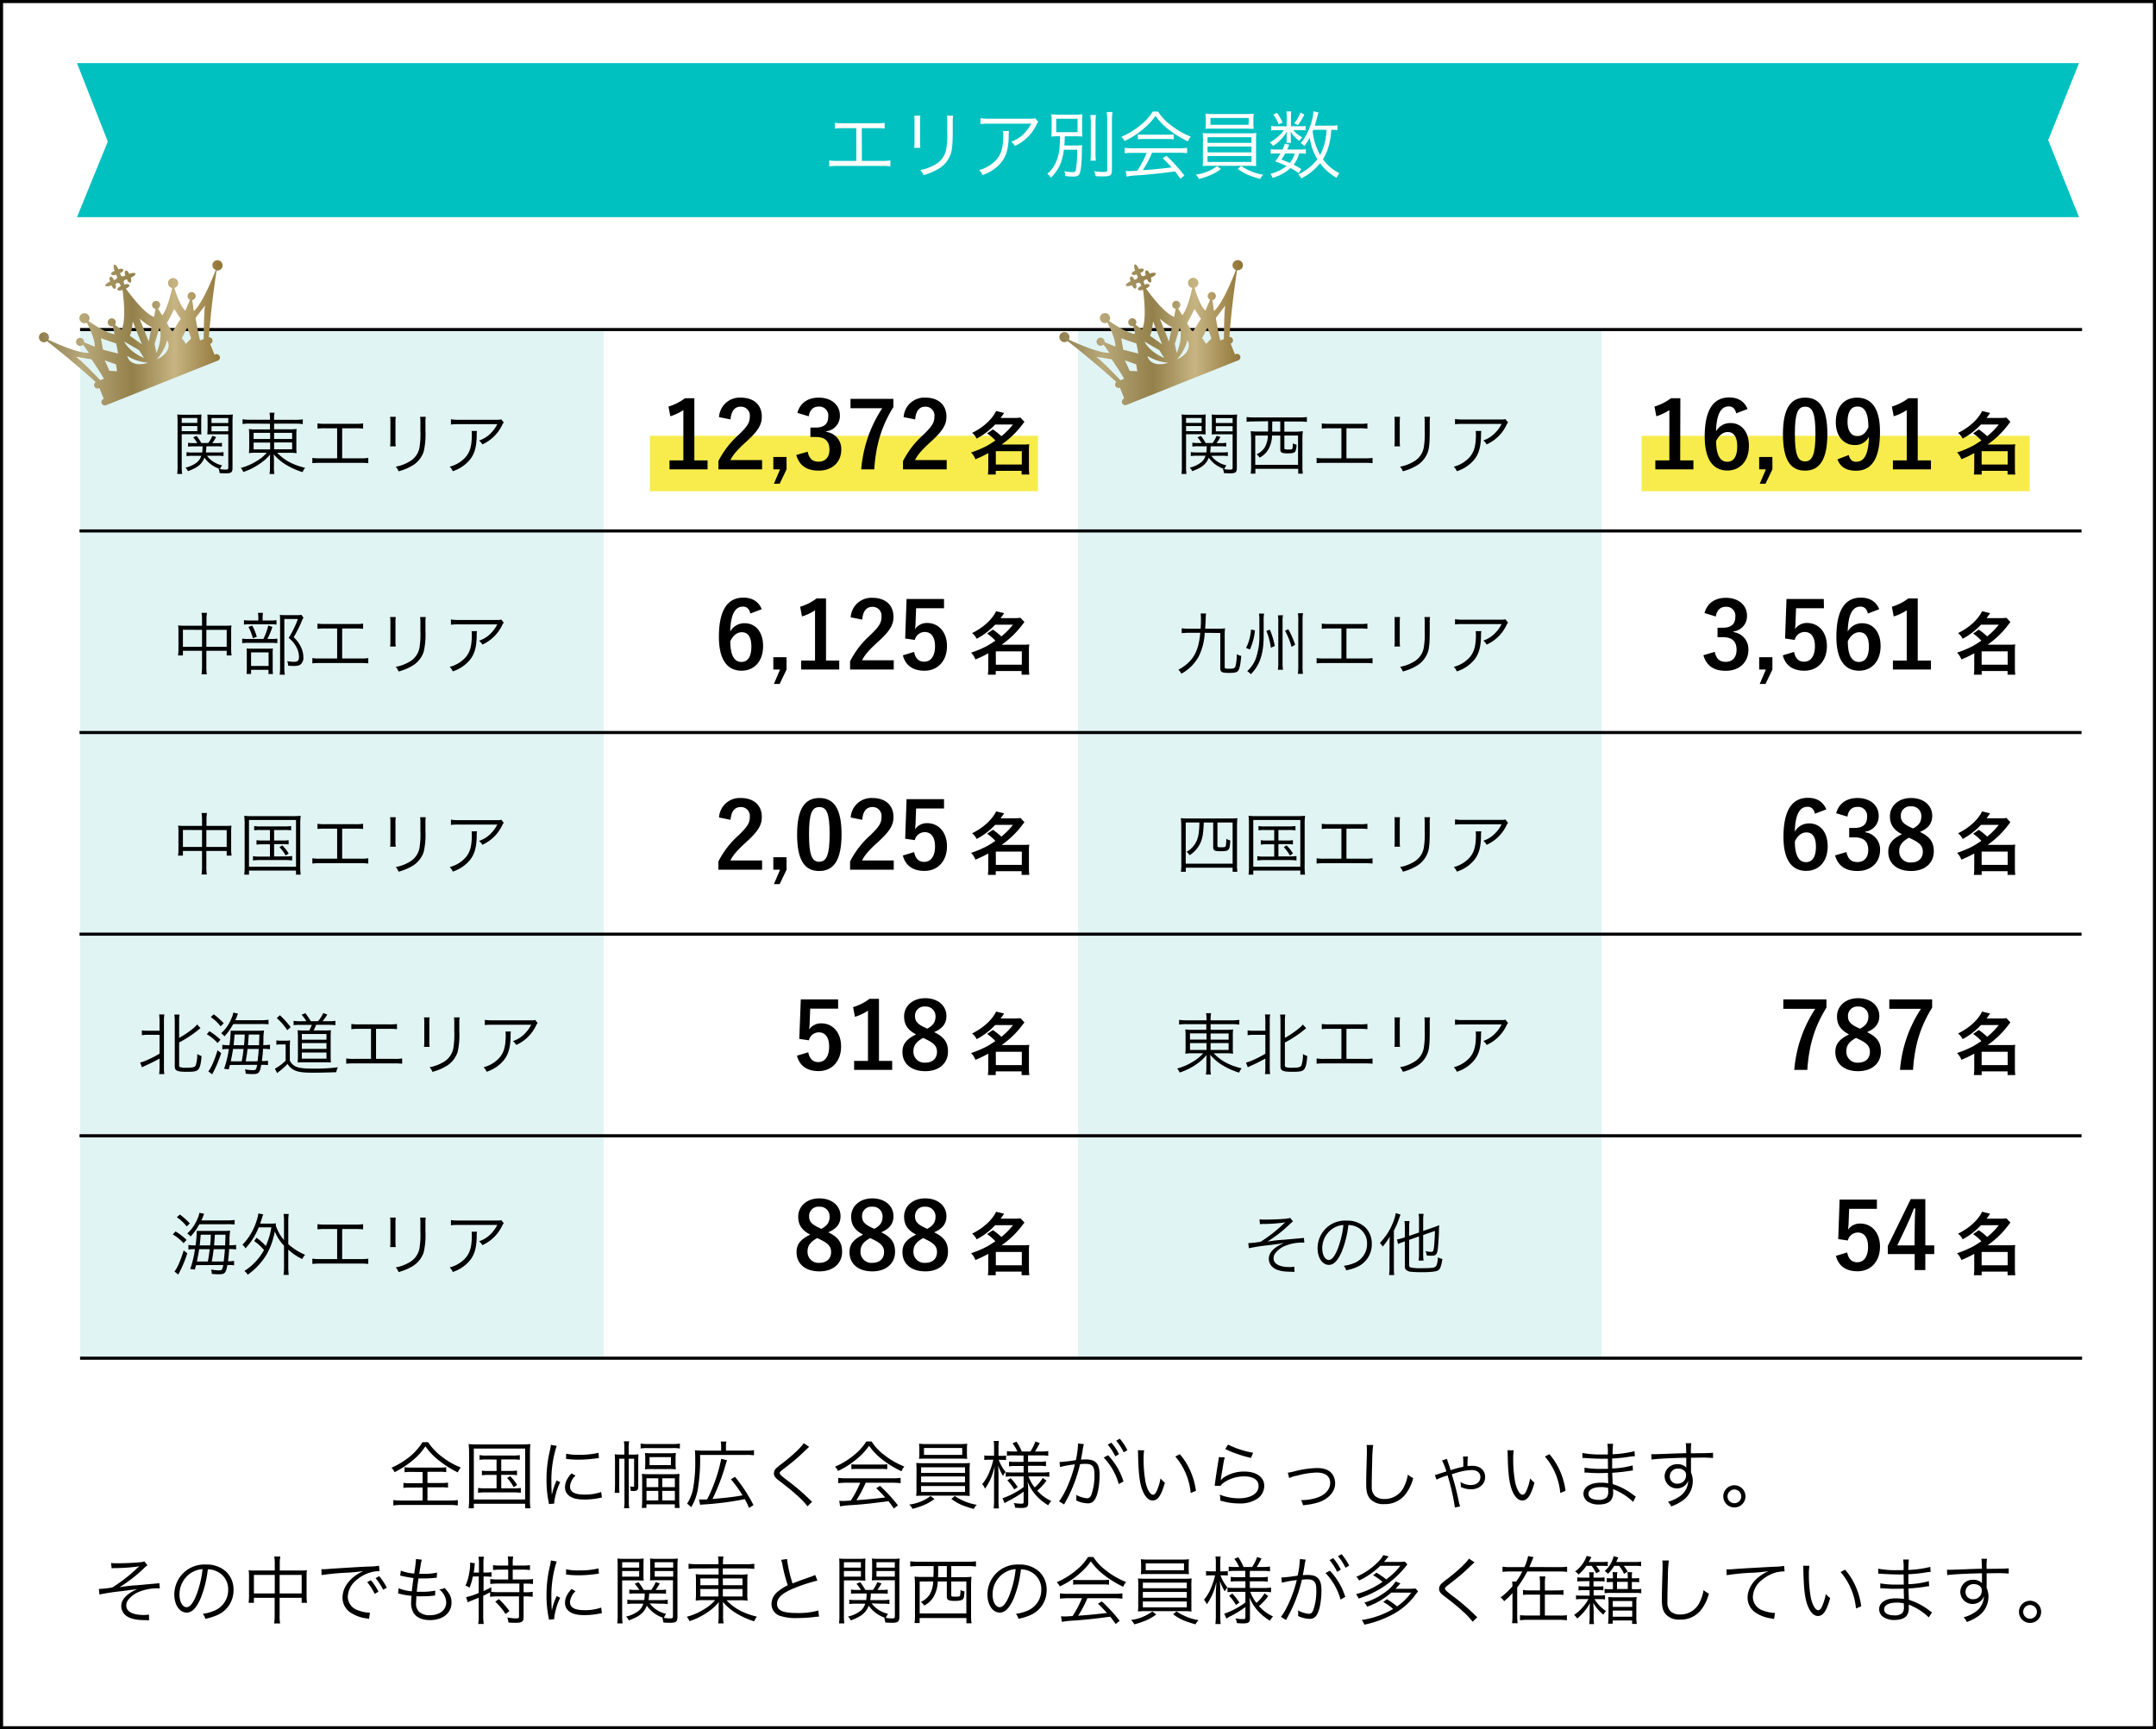 <svg xmlns="http://www.w3.org/2000/svg" xmlns:xlink="http://www.w3.org/1999/xlink" width="700" height="561.5" viewBox="0 0 700 561.5"><rect x="0" y="0" width="700" height="561.5" fill="#333333" stroke="none"/><defs><style>.cls-1{fill:#fff;}.cls-2{fill:#00c1c0;}.cls-3{fill:#e1f4f4;}.cls-4{fill:none;stroke:#000;stroke-miterlimit:10;}.cls-5{fill:#f7ec4c;}.cls-6{fill:url(#新規グラデーションスウォッチ_1);}.cls-7{fill:url(#新規グラデーションスウォッチ_1-2);}</style><linearGradient id="新規グラデーションスウォッチ_1" x1="12.64" y1="108.05" x2="72.22" y2="108.05" gradientUnits="userSpaceOnUse"><stop offset="0" stop-color="#90804f"/><stop offset="0.24" stop-color="#b8a87a"/><stop offset="0.51" stop-color="#93804a"/><stop offset="0.74" stop-color="#c6b482"/><stop offset="1" stop-color="#907435"/></linearGradient><linearGradient id="新規グラデーションスウォッチ_1-2" x1="343.87" y1="108.05" x2="403.45" y2="108.05" xlink:href="#新規グラデーションスウォッチ_1"/></defs><g id="レイヤー_2" data-name="レイヤー 2"><g id="レイヤー_1-2" data-name="レイヤー 1"><rect class="cls-1" x="0.5" y="0.5" width="699" height="560.5"/><path d="M699,1V560.5H1V1H699m1-1H0V561.5H700V0Z"/><path d="M139,468.27a18.9,18.9,0,0,0,4.68,4.87,24.87,24.87,0,0,0,5.93,3.36,6.72,6.72,0,0,0-1,1.58,34,34,0,0,1-6.1-3.86,21,21,0,0,1-4.39-4.61,19.76,19.76,0,0,1-3.84,4.32,29.89,29.89,0,0,1-6.17,4.08,4.8,4.8,0,0,0-1-1.44,26,26,0,0,0,6-3.67,18.91,18.91,0,0,0,4.06-4.63Zm-5.42,9.65a13.7,13.7,0,0,0-2.23.12V476.4a13,13,0,0,0,2.16.12h9.21a12.85,12.85,0,0,0,2.16-.12V478a13.37,13.37,0,0,0-2.2-.12h-3.89v3.64h4.46a13.15,13.15,0,0,0,2.21-.12v1.64a13.29,13.29,0,0,0-2.21-.12h-4.46v4.29H146a20.74,20.74,0,0,0,2.64-.14v1.75a17.84,17.84,0,0,0-2.62-.17H130.37a18.26,18.26,0,0,0-2.67.17v-1.75a21,21,0,0,0,2.69.14h6.82V483h-4a13.56,13.56,0,0,0-2.23.12v-1.64a13.27,13.27,0,0,0,2.23.12h4v-3.64Z"/><path d="M152.3,471.82a29.35,29.35,0,0,0-.14-2.95A23.2,23.2,0,0,0,155,469h14.35a25.57,25.57,0,0,0,2.86-.12,24.32,24.32,0,0,0-.15,2.95v14.62a22.38,22.38,0,0,0,.15,3.28H170.5v-1.46H153.84v1.46h-1.68a24.32,24.32,0,0,0,.14-3.28Zm1.54,15.07H170.5V470.35H153.84Zm4.1-13a13.82,13.82,0,0,0-2.25.12v-1.54a11.66,11.66,0,0,0,2.25.14h8.48a14.33,14.33,0,0,0,2.35-.14V474a14.85,14.85,0,0,0-2.33-.12h-3.7v3.72h2.95a13.27,13.27,0,0,0,2.17-.12V479a12.7,12.7,0,0,0-2.17-.12h-2.95v4.39h4a17,17,0,0,0,2.36-.14v1.58a17.83,17.83,0,0,0-2.36-.14h-9.14a17.93,17.93,0,0,0-2.38.14v-1.58a17.19,17.19,0,0,0,2.38.14h3.62V478.9h-2.56a12.89,12.89,0,0,0-2.19.12v-1.51a13.23,13.23,0,0,0,2.19.12h2.56v-3.72Zm7.71,5.42a15.07,15.07,0,0,1,2.25,2.86l-1.13.72a13.3,13.3,0,0,0-2.13-3Z"/><path d="M180.74,469.47a33.48,33.48,0,0,0-1,3.84,35.72,35.72,0,0,0-.72,7.51c0,1.87.05,3.29.15,4.56a21.77,21.77,0,0,1,1.56-4.68l1.15.55a21,21,0,0,0-1.94,6.6v.36l-1.73.15c0-.39-.07-.51-.15-1a35,35,0,0,1-.62-6.8,39.81,39.81,0,0,1,1.08-9.5,14,14,0,0,0,.34-1.92Zm6.12,9.65a5.57,5.57,0,0,0-1.8,3.52c0,1.78,1.51,2.64,4.61,2.64a15.7,15.7,0,0,0,5.52-.84l.24,1.85c-.31,0-.36,0-.84.12a24.48,24.48,0,0,1-4.92.48c-2.74,0-4.46-.57-5.5-1.82a3.39,3.39,0,0,1-.72-2.21c0-1.46.6-2.76,2.09-4.46ZM183.81,472a16.07,16.07,0,0,0,4.08.36,25.41,25.41,0,0,0,6.44-.65l.12,1.71-1.66.21a40.72,40.72,0,0,1-5.16.32,31.74,31.74,0,0,1-3.84-.25Z"/><path d="M204.17,487.23a12.38,12.38,0,0,0,.14,2.49h-1.7a12.68,12.68,0,0,0,.14-2.49V473.64h-1.7v8.48a22.35,22.35,0,0,0,.07,2.59h-1.56c.07-.7.12-1.75.12-2.64v-7.56a21.44,21.44,0,0,0-.1-2.31,14.29,14.29,0,0,0,2,.1h1.13v-1.87a15.82,15.82,0,0,0-.14-2.43h1.7a11.69,11.69,0,0,0-.14,2.43v1.87h1.29a12.27,12.27,0,0,0,1.87-.1c0,.46-.07,1-.07,2.26v8.21c0,1.17-.33,1.46-1.65,1.46a8,8,0,0,1-.8-.05,5.65,5.65,0,0,0-.21-1.46,3,3,0,0,0,.93.14c.29,0,.39-.07.39-.28v-8.84h-1.75ZM208,468.72a12.32,12.32,0,0,0,2.23.15h8.16a13.09,13.09,0,0,0,2.35-.15v1.61a12.14,12.14,0,0,0-2.35-.14h-8.16a13.56,13.56,0,0,0-2.23.12Zm.5,12.22a21.78,21.78,0,0,0-.09-2.38,18.7,18.7,0,0,0,2.37.1h7.49a18.16,18.16,0,0,0,2.35-.1,21.12,21.12,0,0,0-.09,2.33v6a22.56,22.56,0,0,0,.14,2.73h-1.58v-1.17h-9.2v1.15h-1.51a24.45,24.45,0,0,0,.12-2.67Zm1-7.08a17.25,17.25,0,0,0-.1-2.09,18.93,18.93,0,0,0,2.26.1h5.59a17.56,17.56,0,0,0,2.18-.1,16.89,16.89,0,0,0-.09,2.06V475a17,17,0,0,0,.09,2.09,19.81,19.81,0,0,0-2.28-.09h-5.42a21,21,0,0,0-2.33.09,16.72,16.72,0,0,0,.1-2.06Zm.4,9h3.84V480h-3.84Zm0,4.32h3.84v-3.1h-3.84Zm1-11.47h6.93v-2.59h-6.93Zm4.15,7.15h4.06V480H215Zm0,4.32h4.06v-3.1H215Z"/><path d="M234.14,469.61a5.94,5.94,0,0,0-.14-1.54h1.85a5.75,5.75,0,0,0-.15,1.56V471h6.51a16,16,0,0,0,2.59-.15v1.68a17,17,0,0,0-2.59-.12H227.3a59.92,59.92,0,0,1-.77,11.36,16.75,16.75,0,0,1-2.13,5.64,5.85,5.85,0,0,0-1.32-1.16,14.56,14.56,0,0,0,1.85-4.36,47.35,47.35,0,0,0,.79-10,29.61,29.61,0,0,0-.1-3,19.32,19.32,0,0,0,2.4.12h6.12Zm-7.2,17.23a3.84,3.84,0,0,0,.77.05c.43,0,1.32,0,1.9-.07a51.14,51.14,0,0,0,4.56-13.15l1.89.48c-.17.45-.26.74-.48,1.46a69.44,69.44,0,0,1-4.25,11.11c2.6-.24,4.28-.4,5.09-.5,2.07-.24,3-.38,4.66-.7a41.1,41.1,0,0,0-3.77-5.2l1.32-.8a49.11,49.11,0,0,1,6,9.17l-1.42.94a27.42,27.42,0,0,0-1.39-2.86,99.72,99.72,0,0,1-13.49,1.73,6.2,6.2,0,0,0-1,.12Z"/><path d="M262.73,469.8c-.27.22-.46.39-3,2.79-1.2,1.12-2.49,2.2-5.52,4.53-.88.68-1.05.87-1.05,1.2s.19.6,2.13,2.12A69.12,69.12,0,0,1,263,487a6.93,6.93,0,0,0,.68.6l-1.52,1.49a22,22,0,0,0-3.09-3.29c-1.61-1.49-2.57-2.28-6.07-5-1.35-1-1.73-1.58-1.73-2.4a2.36,2.36,0,0,1,.69-1.61,22,22,0,0,1,2-1.63c3.2-2.45,6.2-5.25,7-6.58Z"/><path d="M283,468.05a16,16,0,0,0,4,4.3,26.33,26.33,0,0,0,6.62,3.84,4.87,4.87,0,0,0-.93,1.53,33,33,0,0,1-6.68-4.17,20.08,20.08,0,0,1-3.84-4.11,20.11,20.11,0,0,1-3.6,3.94,26.31,26.31,0,0,1-6.48,4.22,4.89,4.89,0,0,0-1-1.36,25.27,25.27,0,0,0,6.36-3.92,17.5,17.5,0,0,0,3.81-4.27Zm-8.12,13.39a19.74,19.74,0,0,0-2.73.15v-1.73a19.89,19.89,0,0,0,2.73.14h14.79a20,20,0,0,0,2.74-.14v1.73a20.1,20.1,0,0,0-2.74-.15h-8.62a35.88,35.88,0,0,1-3,5.67c3.31-.22,5.81-.46,9.36-.89-1.44-1.56-1.87-2-2.92-3l1.24-.76a51.75,51.75,0,0,1,5.81,6.33l-1.32,1c-.94-1.32-1.25-1.73-1.75-2.36-4.27.58-7.9,1-11.64,1.25a29.78,29.78,0,0,0-4.06.43l-.29-1.82a10.74,10.74,0,0,0,1.23.07c.38,0,.38,0,2.54-.14a36.17,36.17,0,0,0,3.05-5.79Zm1.54-6a13.17,13.17,0,0,0,1.9.09h7.75a15,15,0,0,0,2-.09v1.61a13.34,13.34,0,0,0-2-.1H278.3a12.52,12.52,0,0,0-1.87.1Z"/><path d="M303.41,486.7a15.67,15.67,0,0,1-3.46,2,29.07,29.07,0,0,1-3.67,1.22,4.61,4.61,0,0,0-1.08-1.39,14.72,14.72,0,0,0,6.93-2.76Zm-5.84-9.07a24.58,24.58,0,0,0-.09-2.62c.72.07,1.49.1,2.71.1h12c1.2,0,2,0,2.71-.1a23.76,23.76,0,0,0-.09,2.62v5.59l0,1.3v.4c0,.17,0,.36.07.82a26.83,26.83,0,0,0-2.71-.1h-12c-1.27,0-1.94,0-2.71.1a16.89,16.89,0,0,0,.09-2.52ZM313.94,472a11.66,11.66,0,0,0,.1,1.68c-.72-.05-1.61-.07-2.71-.07H301.08c-1.11,0-2,0-2.69.07a12.44,12.44,0,0,0,.1-1.68v-1.51a14.34,14.34,0,0,0-.1-1.73,19.12,19.12,0,0,0,2.74.12H311.3a19.37,19.37,0,0,0,2.74-.12,12.81,12.81,0,0,0-.1,1.73Zm-14.88,6.24h14.26v-1.82H299.06Zm0,3.08h14.26V479.4H299.06Zm0,3.12h14.26v-1.92H299.06Zm.94-14.28v2.23h12.41v-2.23Zm10,15.6a18,18,0,0,0,7.15,2.85,4.67,4.67,0,0,0-1,1.35c-3.67-1.06-5-1.64-7.28-3.27Z"/><path d="M322.75,470.38a14,14,0,0,0-.12-2.5h1.68a15.31,15.31,0,0,0-.12,2.47v2.36h.94a8.88,8.88,0,0,0,1.51-.1v1.47a13.64,13.64,0,0,0-1.51-.08h-.87a13.36,13.36,0,0,0,2.23,3.92,11.07,11.07,0,0,0-.84,1.29,16.34,16.34,0,0,1-1.56-3.36c.08,2,.1,3.07.1,3.91V487a20.56,20.56,0,0,0,.14,2.78h-1.72a21.63,21.63,0,0,0,.14-2.78v-6.8c0-1,0-1,.07-2.11a11.18,11.18,0,0,0,.07-1.17c0-.2,0-.48.05-.89a20.21,20.21,0,0,1-1.53,4.63,21.12,21.12,0,0,1-1.59,2.71,5.91,5.91,0,0,0-.91-1.49,14.19,14.19,0,0,0,2.26-3.79,23.46,23.46,0,0,0,1.34-4.13h-1.25a10.51,10.51,0,0,0-1.68.1v-1.49a9.94,9.94,0,0,0,1.68.1h1.49Zm6.26,2.18a12.74,12.74,0,0,0-2.08.12v-1.51a12,12,0,0,0,2.11.12h1.27a11.4,11.4,0,0,0-1.56-2.64l1.27-.55a15.68,15.68,0,0,1,1.73,3.19h2.79a15.38,15.38,0,0,0,1.63-3.24l1.41.5c-.38.77-1.17,2.16-1.53,2.74h2.11a14.94,14.94,0,0,0,2.18-.14v1.56a13.37,13.37,0,0,0-2.18-.15h-4.37v2.07h3.63a12.47,12.47,0,0,0,2.18-.15v1.59a13.06,13.06,0,0,0-2.16-.12h-3.65v2.16h4.71a13.72,13.72,0,0,0,2.18-.15v1.56a15.25,15.25,0,0,0-2.16-.14h-4.59a13.27,13.27,0,0,0,2,3.6,12.86,12.86,0,0,0,2.62-3.1l1.22.87a18.47,18.47,0,0,1-3,3.26,13.5,13.5,0,0,0,4.56,3.36,6.64,6.64,0,0,0-1,1.39,16.9,16.9,0,0,1-3.52-2.76,14.93,14.93,0,0,1-3.17-4.89,19.45,19.45,0,0,1,.19,2.37V488c0,1.29-.46,1.63-2.26,1.63a18.79,18.79,0,0,1-2-.1,3.85,3.85,0,0,0-.44-1.51,15.58,15.58,0,0,0,2.38.22c.7,0,.84-.1.84-.53v-3.39a32.71,32.71,0,0,1-5.09,3.1,8.58,8.58,0,0,0-1.08.65l-.69-1.59a25,25,0,0,0,6.86-3.64v-3.46h-3.74a11.64,11.64,0,0,0-2.07.12V478a16.49,16.49,0,0,0,2.09.1h3.72V476h-2.66a11.62,11.62,0,0,0-2.09.12v-1.56a12.12,12.12,0,0,0,2,.12h2.71v-2.07Zm-.88,7.37a22.14,22.14,0,0,1,2.28,2.91l-1.11.79a14.58,14.58,0,0,0-2.25-2.95Z"/><path d="M344,474.72a48.55,48.55,0,0,0,5.31-.62A29.44,29.44,0,0,0,350,469v-.31l1.92.22a13.37,13.37,0,0,0-.46,2.3c-.09.6-.31,1.7-.5,2.74a13.33,13.33,0,0,1,1.41-.08c1.71,0,2.72.29,3.46,1s1.18,1.9,1.18,3.87c0,3.67-.63,6.86-1.61,8.25a2.51,2.51,0,0,1-2.35,1.13,8.93,8.93,0,0,1-3.63-.94,5.08,5.08,0,0,0,.05-.86,4.63,4.63,0,0,0-.07-.94,8.94,8.94,0,0,0,3.57,1.11c.6,0,1.06-.39,1.37-1.15a18.58,18.58,0,0,0,1-6.68c0-2.54-.72-3.36-2.95-3.36a15.08,15.08,0,0,0-1.73.12,46.82,46.82,0,0,1-5.18,13.06l-1.64-1c2-2.62,4.06-7.42,5.14-12a31.41,31.41,0,0,0-4.82.86Zm15.77-2.21a22,22,0,0,1,5,8.5l-1.54.87a20.26,20.26,0,0,0-4.89-8.62Zm1.08-4.08a17.87,17.87,0,0,1,2.47,3.73l-1.2.72a17.88,17.88,0,0,0-2.47-3.82Zm2.72-1.29a19.24,19.24,0,0,1,2.47,3.72l-1.2.69a18,18,0,0,0-2.45-3.76Z"/><path d="M371.47,470.91a17.24,17.24,0,0,0-.17,2.85,41.13,41.13,0,0,0,.63,7.47c.52,2.45,1.51,4.1,2.42,4.1.43,0,.84-.41,1.2-1.2a17.26,17.26,0,0,0,1.25-4.1,8,8,0,0,0,1.41,1.37c-1.17,4.2-2.28,5.8-4,5.8-1.34,0-2.59-1.34-3.41-3.64s-1.17-5.36-1.29-11.26a13.65,13.65,0,0,0-.08-1.42Zm11.59,1.27a20.94,20.94,0,0,1,3.44,5.47,23,23,0,0,1,1.79,6.41l-1.7.7a21.19,21.19,0,0,0-5-11.84Z"/><path d="M397.65,473.21a22.24,22.24,0,0,0-.55,2.64c-.57,3.48-.62,3.65-.69,4.2a3,3,0,0,1-.1.55l.05,0a6.05,6.05,0,0,1,.74-.72,11.92,11.92,0,0,1,6.94-2.07c3.91,0,6.43,1.83,6.43,4.64a5.11,5.11,0,0,1-2.16,4.12,10,10,0,0,1-6,1.59,20.48,20.48,0,0,1-4.2-.43l-1.92-.48a3.08,3.08,0,0,0,0-.46,5.78,5.78,0,0,0-.17-1.49,16.88,16.88,0,0,0,6.12,1.2c4,0,6.48-1.58,6.48-4,0-2-1.73-3.12-4.66-3.12a11.65,11.65,0,0,0-6.72,2.09,4.26,4.26,0,0,0-1,1l-1.87-.05c.07-.43.1-.64.19-1.41.24-1.83.68-4.61,1-6.63a7.7,7.7,0,0,0,.17-1.27Zm1.06-4.17a29.16,29.16,0,0,0,8.14,2.66l-.68,1.68a36.12,36.12,0,0,1-4.68-1.37,28,28,0,0,1-3.67-1.51Z"/><path d="M418.13,478.16a11.58,11.58,0,0,0,2.2-.44,31.21,31.21,0,0,1,7.32-1.05q3.72,0,5.09,2.23a5.26,5.26,0,0,1,.75,2.74c0,2.68-2.16,5.13-5.5,6.19a23.09,23.09,0,0,1-4.94.91,5.37,5.37,0,0,0-.63-1.66,1.51,1.51,0,0,0,.34,0,16.25,16.25,0,0,0,4.73-.75c2.73-.88,4.39-2.71,4.39-4.84s-1.54-3.36-4.44-3.36a27.37,27.37,0,0,0-6.31,1,10.11,10.11,0,0,0-2.57.79Z"/><path d="M445.85,469.18a36.79,36.79,0,0,0-.32,5.06c-.09,2.88-.16,6.15-.16,7.23,0,.29,0,.89,0,1.44a3.8,3.8,0,0,0,1.13,2.88,4.52,4.52,0,0,0,3,.93,6.88,6.88,0,0,0,6.43-4.17,13.75,13.75,0,0,0,1.18-3.77,6.52,6.52,0,0,0,1.73,1.15,14.47,14.47,0,0,1-2.67,5.45,8.38,8.38,0,0,1-6.76,3,5.72,5.72,0,0,1-4.52-1.68c-1-1.13-1.32-2.4-1.32-4.92,0-1.61,0-2.21.22-9.77,0-.72,0-1.18,0-1.56a7.6,7.6,0,0,0-.09-1.27Z"/><path d="M465.86,478.92a6.89,6.89,0,0,0,1.2-.33c.17-.07,1-.34,2.55-.82a20.68,20.68,0,0,0-1.42-3.57l1.63-.51a7.79,7.79,0,0,0,.36,1.25c.1.26.1.26.55,1.61a7.69,7.69,0,0,0,.27.81,32.63,32.63,0,0,1,4.08-1.1,23.71,23.71,0,0,0-.07-3.34h1.58a22.46,22.46,0,0,0-.12,3.12,15.23,15.23,0,0,1,1.63-.09c2.43,0,4.08,1.46,4.08,3.62,0,2.33-1.94,4-4.58,4a8.11,8.11,0,0,1-3.29-.74,2.88,2.88,0,0,0,0-.36,5.74,5.74,0,0,0-.16-1.28,6.48,6.48,0,0,0,3.38,1c1.85,0,3.12-1.05,3.12-2.59,0-1.39-1.08-2.28-2.81-2.28a17.24,17.24,0,0,0-4.13.65c-.31.07-1.1.31-2.35.7.07.21.19.67.39,1.32.81,2.76,1.27,4.6,1.84,7.34a10.17,10.17,0,0,0,.48,1.78l-1.7.38A70.52,70.52,0,0,0,470,479.07a18.79,18.79,0,0,0-3.6,1.37Z"/><path d="M491.47,470.91a17.24,17.24,0,0,0-.17,2.85,41.13,41.13,0,0,0,.63,7.47c.52,2.45,1.51,4.1,2.42,4.1.43,0,.84-.41,1.2-1.2a17.26,17.26,0,0,0,1.25-4.1,8,8,0,0,0,1.41,1.37c-1.17,4.2-2.28,5.8-4,5.8-1.34,0-2.59-1.34-3.41-3.64s-1.17-5.36-1.29-11.26a13.65,13.65,0,0,0-.08-1.42Zm11.59,1.27a20.94,20.94,0,0,1,3.44,5.47,23,23,0,0,1,1.79,6.41l-1.7.7a21.19,21.19,0,0,0-5-11.84Z"/><path d="M530.23,487.66a19,19,0,0,0-4.9-3.43,15.36,15.36,0,0,0-1.6-.72,8.2,8.2,0,0,1,0,.86,4.14,4.14,0,0,1-.6,2.62c-.69,1-2.16,1.51-4,1.51a6.26,6.26,0,0,1-3.72-1,3.14,3.14,0,0,1-1.3-2.52c0-1.58,1.25-2.83,3.36-3.31a10.37,10.37,0,0,1,2.5-.24,10.51,10.51,0,0,1,2.16.19c0-.07,0-.07,0-.29a2.17,2.17,0,0,1,0-.26c0-.22,0-.72-.05-1.42,0-.31,0-.77,0-1.39-.86,0-2.06.05-2.83.05-1.44,0-2.57-.05-4-.17-.27,0-.46,0-.6,0h-.2l0-1.59a29.29,29.29,0,0,0,5.49.39c.63,0,1.47,0,2.14,0l-.05-3.29c-.69,0-1.08,0-1.63,0q-2.62,0-5.86-.24a2.27,2.27,0,0,0-.43,0,1.52,1.52,0,0,0-.33,0l0-1.64a29.49,29.49,0,0,0,6.14.49c.48,0,1.3,0,2.09,0a18,18,0,0,0-.12-3.46h1.85a27.23,27.23,0,0,0-.17,3.39,34.41,34.41,0,0,0,7.11-1l.12,1.63A14.86,14.86,0,0,0,529,473a47.24,47.24,0,0,1-5.57.57c0,2,0,2,0,3.24a28.31,28.31,0,0,0,6.65-1l.09,1.66c-.31,0-.55.05-1.39.17-1.65.26-3.55.45-5.33.57.05,1.35.05,1.35.15,3.67a21,21,0,0,1,6.7,3.51,7.31,7.31,0,0,0,.81.55Zm-8.11-4.54a9,9,0,0,0-2.45-.26c-2.38,0-3.94.86-3.94,2.14s1.2,2,3.29,2a3.49,3.49,0,0,0,2.64-.79,3.13,3.13,0,0,0,.48-2.16Z"/><path d="M547.42,470a8.16,8.16,0,0,0-.1-1.39h1.8a19.19,19.19,0,0,0-.12,3v.26c4.54,0,6.38-.07,7.18-.17v1.71a41.65,41.65,0,0,0-4.59-.12c-.36,0-.62,0-2.57.05v4.75a6.83,6.83,0,0,1,.58,2.83,7.7,7.7,0,0,1-3.22,6.26,15.13,15.13,0,0,1-3.79,1.95,5.06,5.06,0,0,0-1.06-1.51,12.23,12.23,0,0,0,3.89-1.8,6.24,6.24,0,0,0,2.69-5.07,3.42,3.42,0,0,1-.65,1.18,4,4,0,0,1-7-2.5,4,4,0,0,1,4.25-4,3.69,3.69,0,0,1,2.78,1.08c0-.33,0-.43,0-1.32,0-.09,0-.33,0-.62v-1.25c-4.83.1-9.68.33-11.28.6l-.08-1.75c.44,0,.6,0,1,0,.7,0,.7,0,4.56-.14,2.31-.1,4.18-.15,5.81-.19Zm-1,7.22a3.1,3.1,0,0,0-1.61-.38,2.54,2.54,0,0,0-2.66,2.52,2.32,2.32,0,0,0,2.47,2.38,2.7,2.7,0,0,0,2.81-2.84A1.74,1.74,0,0,0,546.38,477.24Z"/><path d="M566.71,485.86a3.6,3.6,0,1,1-3.6-3.6A3.6,3.6,0,0,1,566.71,485.86Zm-5.83,0a2.23,2.23,0,1,0,2.23-2.23A2.25,2.25,0,0,0,560.88,485.86Z"/><path d="M36.05,507.5a19.26,19.26,0,0,0,2.16.09c2.16,0,5.61-.14,7.32-.34a4.56,4.56,0,0,0,1.34-.28l1,1.27a8.09,8.09,0,0,0-1.18,1,46.76,46.76,0,0,1-7.87,6.12,53.69,53.69,0,0,1,5.76-.65c1-.07,2.45-.22,4.27-.39,1-.07,1.71-.14,2.19-.19a3,3,0,0,0,.69-.09l.17,1.68h-.53a16,16,0,0,0-6.6,1.29,8.6,8.6,0,0,0-3,2.28,3.07,3.07,0,0,0-.77,2c0,2,2.07,3.09,5.72,3.09a9.17,9.17,0,0,0,1.63-.14l.07,1.85c-.41,0-.41,0-1.63-.05-2.81,0-4.9-.58-6-1.56a3.93,3.93,0,0,1-1.42-3c0-2.13,1.78-4,5.24-5.54l-1.32.22c-.41,0-2.55.33-3.92.5a64,64,0,0,0-7.08,1.08l-.19-1.82h.17a33.36,33.36,0,0,0,4.2-.48,51,51,0,0,0,8-6.2,7.67,7.67,0,0,1,.79-.67,56.72,56.72,0,0,1-7.51.58c-.91,0-1,0-1.49.09Z"/><path d="M65.13,519c-1.39,3.16-2.8,4.6-4.53,4.6-2.28,0-4-2.49-4-5.85A9.74,9.74,0,0,1,66.89,508a9.27,9.27,0,0,1,6.6,2.38,8,8,0,0,1,2.33,5.85,8.73,8.73,0,0,1-5.5,8.28,18.2,18.2,0,0,1-3.65,1.11,3.81,3.81,0,0,0-.84-1.61,14.44,14.44,0,0,0,4-1.13,7.25,7.25,0,0,0,4.25-6.72,6.32,6.32,0,0,0-3.82-6,6.83,6.83,0,0,0-2.78-.6A36,36,0,0,1,65.13,519Zm-2.95-8.38a8.31,8.31,0,0,0-3.91,7.15c0,2.31,1,4.08,2.3,4.08,1,0,2-1.13,3-3.48a32.63,32.63,0,0,0,2.19-8.88A7.64,7.64,0,0,0,62.18,510.64Z"/><path d="M89.21,507.88a13.86,13.86,0,0,0-.17-2.5H91a14.38,14.38,0,0,0-.17,2.45v2.11h7a13.31,13.31,0,0,0,1.83-.09,11,11,0,0,0-.12,1.89v6.56a16.1,16.1,0,0,0,.14,2.13H97.94V518.8H90.79v5.59a13.13,13.13,0,0,0,.17,2.74H89a16.55,16.55,0,0,0,.17-2.74V518.8H82.44v1.63H80.71a14.56,14.56,0,0,0,.14-2.13v-6.56a13.66,13.66,0,0,0-.12-1.89,13.66,13.66,0,0,0,1.8.09h6.68Zm-6.77,3.5v6h6.77v-6Zm15.5,6v-6H90.79v6Z"/><path d="M104.35,509.51c.46,0,.7,0,.86,0,.34,0,.63,0,1.37-.08,1.35-.09,1.49-.12,4.44-.29l3.77-.24c2.95-.16,3.26-.19,4.06-.21l1.36-.05a17.15,17.15,0,0,0,2.86-.26l.14,1.77a10,10,0,0,0-2.68.34,11.8,11.8,0,0,0-4.61,2.4,7.33,7.33,0,0,0-3,5.54,4.69,4.69,0,0,0,3.36,4.44,12,12,0,0,0,3.6.77h.24l-.31,2c-.27,0-.32-.08-.75-.15a12,12,0,0,1-5.18-1.85,5.79,5.79,0,0,1-2.67-4.89c0-2.79,1.63-5.43,4.49-7.37a16.34,16.34,0,0,1,2.28-1.27,49.59,49.59,0,0,1-5.28.53,76.89,76.89,0,0,0-8.28.79Zm16.06,3.58a17.94,17.94,0,0,1,2.47,3.72l-1.22.72a17.24,17.24,0,0,0-2.45-3.82Zm2.71-1.32a19.38,19.38,0,0,1,2.47,3.74l-1.2.67a19,19,0,0,0-2.45-3.76Z"/><path d="M129.41,515.7a15.42,15.42,0,0,0,4.29,1c.12-1.17.36-3,.55-4.32a32.16,32.16,0,0,1-3.57-.64l-.75-.17.22-1.59a15,15,0,0,0,4.32.94,39,39,0,0,0,.58-4.51v-.2l1.92.22a11.49,11.49,0,0,0-.39,1.61c0,.21,0,.21-.24,1.54-.07.52-.12.76-.24,1.44.67,0,1,0,1.39,0a19.19,19.19,0,0,0,4.4-.41l-.08,1.66-1.68.14c-.74.07-1.46.1-2.16.1-.38,0-.79,0-2.11,0-.38,2.76-.41,3-.55,4.34.91,0,1.25,0,1.58,0a20.91,20.91,0,0,0,4.42-.39l-.05,1.61c-.24,0-.31,0-.65.05a28.37,28.37,0,0,1-3.38.19c-.6,0-1,0-2.06,0a3.46,3.46,0,0,1,0,.48c0,.58-.09,1.37-.09,1.78a3.56,3.56,0,0,0,1.1,2.88,5.06,5.06,0,0,0,3.38,1c3.22,0,5.31-1.65,5.31-4.2a5.48,5.48,0,0,0-2.28-4.17,4.84,4.84,0,0,0,1.75-.48c1.71,1.84,2.26,3,2.26,4.77,0,3.39-2.83,5.67-7,5.67-2.52,0-4.44-.87-5.37-2.4a6.55,6.55,0,0,1-.75-3.32,13.13,13.13,0,0,1,.1-1.58,5,5,0,0,1,.05-.58,24.06,24.06,0,0,1-3.63-.6,2.31,2.31,0,0,0-.74-.14Z"/><path d="M153.5,511.89a17.05,17.05,0,0,1-1.05,3.62,6.32,6.32,0,0,0-1.32-.67A15.33,15.33,0,0,0,152.3,511a16.47,16.47,0,0,0,.34-3,5.49,5.49,0,0,0,0-.65l1.54.24c-.05.29-.05.36-.1.77,0,.6-.14,1.27-.28,2.25h1.7v-3.16a10.15,10.15,0,0,0-.17-2h1.8a9.88,9.88,0,0,0-.17,2v3.16h.53a11.87,11.87,0,0,0,2.09-.14V512a17.38,17.38,0,0,0-2-.12h-.58v4.73c1-.46,1.4-.65,2.52-1.25l0,1.44-.1.05a14.56,14.56,0,0,0,2.21.12h7v-2.79h-7a17.48,17.48,0,0,0-2.45.14V512.7a15.51,15.51,0,0,0,2.45.15H165v-3.19h-2.64a18.57,18.57,0,0,0-2.28.12v-1.59a13.94,13.94,0,0,0,2.28.14H165v-1a11.63,11.63,0,0,0-.14-1.94h1.75a12.33,12.33,0,0,0-.14,1.94v1h3.31a13.86,13.86,0,0,0,2.28-.14v1.59a18.69,18.69,0,0,0-2.28-.12h-3.31v3.19h4.13a16,16,0,0,0,2.45-.15v1.63a17.61,17.61,0,0,0-2.38-.14H170V517h.62a13.94,13.94,0,0,0,2.33-.15v1.63a17.35,17.35,0,0,0-2.33-.14H170v6.82c0,1.34-.58,1.75-2.5,1.75-.67,0-1.53,0-2.45-.1a4.69,4.69,0,0,0-.36-1.63,17.74,17.74,0,0,0,2.77.31c.88,0,1.05-.09,1.05-.65v-6.5h-7.06a17.19,17.19,0,0,0-2.32.14V517c-1,.52-1.08.6-2.24,1.15v6.62a17,17,0,0,0,.17,2.52h-1.8a14.64,14.64,0,0,0,.17-2.52v-6l-.89.36-1.51.62-.6.24c-.24.1-.34.15-.58.27l-.52-1.68a20.12,20.12,0,0,0,4.1-1.35v-5.37Zm8.47,7.32a25.62,25.62,0,0,1,3.44,3.91l-1.28.94a20,20,0,0,0-3.33-4Z"/><path d="M180.74,507a33.48,33.48,0,0,0-1,3.84,35.72,35.72,0,0,0-.72,7.51c0,1.87.05,3.29.15,4.56a21.77,21.77,0,0,1,1.56-4.68l1.15.55a21,21,0,0,0-1.94,6.6v.36l-1.73.15c0-.39-.07-.51-.15-1a35,35,0,0,1-.62-6.8,39.81,39.81,0,0,1,1.08-9.5,14,14,0,0,0,.34-1.92Zm6.12,9.65a5.57,5.57,0,0,0-1.8,3.52c0,1.78,1.51,2.64,4.61,2.64a15.7,15.7,0,0,0,5.52-.84l.24,1.85c-.31,0-.36.05-.84.12a24.48,24.48,0,0,1-4.92.48c-2.74,0-4.46-.57-5.5-1.82a3.39,3.39,0,0,1-.72-2.21c0-1.46.6-2.76,2.09-4.46Zm-3.05-7.11a16.07,16.07,0,0,0,4.08.36,25.41,25.41,0,0,0,6.44-.65l.12,1.71-1.66.21a40.72,40.72,0,0,1-5.16.32,31.74,31.74,0,0,1-3.84-.25Z"/><path d="M202,524.42a17.74,17.74,0,0,0,.14,2.68H200.4a18.79,18.79,0,0,0,.14-2.68V508.7c0-1.18,0-1.88-.09-2.65a20,20,0,0,0,2.49.1h3.6a19.24,19.24,0,0,0,2.45-.1c-.05.68-.07,1.4-.07,2.28V511c0,.94,0,1.61.07,2.21-.67,0-1.42-.07-2.42-.07H202ZM202,509h5.52v-1.75H202Zm0,2.93h5.52v-1.83H202Zm8.95,8.69a8.88,8.88,0,0,0,5.33,3.36,5.58,5.58,0,0,0-.72,1.34,14.54,14.54,0,0,0,2.09.17c.65,0,.84-.14.84-.7V513.09h-5c-1,0-1.8,0-2.45.07.05-.62.07-1.34.07-2.21v-2.62c0-.83,0-1.56-.07-2.28a19.24,19.24,0,0,0,2.45.1h4.06a20.31,20.31,0,0,0,2.52-.1,22.07,22.07,0,0,0-.12,2.65v16.2c0,1.63-.41,2-2.33,2-.67,0-1.47,0-2.26-.1a4.41,4.41,0,0,0-.36-1.51,3.69,3.69,0,0,0,.53.07,10.53,10.53,0,0,1-5.52-4c-.91,2.31-2.4,3.53-5.86,4.78a3.72,3.72,0,0,0-.88-1.25,10,10,0,0,0,4.24-2,4.67,4.67,0,0,0,1.35-2.18h-3a13.32,13.32,0,0,0-2.18.12v-1.42a11.91,11.91,0,0,0,2.14.12h3.36a15.52,15.52,0,0,0,.14-2.13h-3a15.94,15.94,0,0,0-2,.09v-1.37a10.88,10.88,0,0,0,2,.12h1.23a12.69,12.69,0,0,0-1.47-2l1.23-.51a19,19,0,0,1,1.68,2.52h2.45a12.16,12.16,0,0,0,1.43-2.54l1.35.41a18.83,18.83,0,0,1-1.35,2.13h1.37a11.14,11.14,0,0,0,2-.12v1.37a16,16,0,0,0-2-.09h-3.48a14.78,14.78,0,0,1-.19,2.13h4.08a12.31,12.31,0,0,0,2.14-.12v1.42a12.5,12.5,0,0,0-2.16-.12ZM212.57,509h6v-1.75h-6Zm0,2.93h6v-1.83h-6Z"/><path d="M226.39,509.27a16,16,0,0,0-2.83.15v-1.68a19.61,19.61,0,0,0,2.9.16h6.82v-.19a12.48,12.48,0,0,0-.17-2.33h1.78a13.37,13.37,0,0,0-.17,2.33v.19h7.18a18.07,18.07,0,0,0,3-.16v1.68a21.8,21.8,0,0,0-3-.15h-7.22v2H240a17.26,17.26,0,0,0,2.74-.12,21.46,21.46,0,0,0-.1,2.52v3.53a16.43,16.43,0,0,0,.1,2.55,14.86,14.86,0,0,0-2.74-.15h-4.13c2.6,2.69,5.45,4.23,9.89,5.33a6.52,6.52,0,0,0-.91,1.51,27.05,27.05,0,0,1-5.4-2.37,17.71,17.71,0,0,1-4.75-3.94c0,.62.07,1.42.07,1.87v2.45a12.5,12.5,0,0,0,.17,2.66h-1.78a15.81,15.81,0,0,0,.17-2.66V522c0-.46,0-1.18.07-1.85a14.29,14.29,0,0,1-2.83,2.73,23,23,0,0,1-6.7,3.51,5.68,5.68,0,0,0-.89-1.44,20,20,0,0,0,5.84-2.57,13.78,13.78,0,0,0,3.36-2.81h-3.51a14.76,14.76,0,0,0-2.78.15l0-.32a20.28,20.28,0,0,0,.07-2.23v-3.48a23.71,23.71,0,0,0-.09-2.59,13.48,13.48,0,0,0,2.66.14h4.78v-2Zm1,3.24v2.21h5.86v-2.21Zm0,3.43v2.43h5.86v-2.43Zm7.3-1.22h6.38v-2.21h-6.38Zm0,3.65h6.38v-2.43h-6.38Z"/><path d="M255.53,506.2a40.92,40.92,0,0,0,1.8,7.94c1.41-.57,2.09-.84,5.8-2.13a12.58,12.58,0,0,0,1.54-.63l.72,1.83a54.2,54.2,0,0,0-7.22,2.33c-4.11,1.63-5.88,3.21-5.88,5.2,0,2.19,1.84,3,6.55,3a23.54,23.54,0,0,0,6.86-.82l.2,2a12,12,0,0,0-1.78.15,48,48,0,0,1-5.31.31,16.33,16.33,0,0,1-5.32-.65,4,4,0,0,1-3-3.93,5.18,5.18,0,0,1,2.14-4.08,14.79,14.79,0,0,1,3.14-2,48.79,48.79,0,0,1-1.75-6.72,8.46,8.46,0,0,0-.41-1.51Z"/><path d="M274,524.42a17.74,17.74,0,0,0,.14,2.68H272.4a18.79,18.79,0,0,0,.14-2.68V508.7c0-1.18,0-1.88-.09-2.65a20,20,0,0,0,2.49.1h3.6a19.24,19.24,0,0,0,2.45-.1c-.05.68-.07,1.4-.07,2.28V511c0,.94,0,1.61.07,2.21-.67,0-1.42-.07-2.42-.07H274ZM274,509h5.52v-1.75H274Zm0,2.93h5.52v-1.83H274Zm9,8.69a8.88,8.88,0,0,0,5.33,3.36,5.58,5.58,0,0,0-.72,1.34,14.54,14.54,0,0,0,2.09.17c.65,0,.84-.14.84-.7V513.09h-5c-1,0-1.8,0-2.45.07,0-.62.07-1.34.07-2.21v-2.62c0-.83,0-1.56-.07-2.28a19.24,19.24,0,0,0,2.45.1h4.06a20.31,20.31,0,0,0,2.52-.1,22.07,22.07,0,0,0-.12,2.65v16.2c0,1.63-.41,2-2.33,2-.67,0-1.47,0-2.26-.1a4.41,4.41,0,0,0-.36-1.51,3.69,3.69,0,0,0,.53.07,10.53,10.53,0,0,1-5.52-4c-.91,2.31-2.4,3.53-5.86,4.78a3.72,3.72,0,0,0-.88-1.25,10,10,0,0,0,4.24-2,4.67,4.67,0,0,0,1.35-2.18h-3a13.32,13.32,0,0,0-2.18.12v-1.42a11.91,11.91,0,0,0,2.14.12h3.36a15.52,15.52,0,0,0,.14-2.13H278.3a15.94,15.94,0,0,0-2,.09v-1.37a10.88,10.88,0,0,0,2,.12h1.23a12.69,12.69,0,0,0-1.47-2l1.23-.51a19,19,0,0,1,1.68,2.52h2.45a12.16,12.16,0,0,0,1.43-2.54l1.35.41a18.83,18.83,0,0,1-1.35,2.13h1.37a11.14,11.14,0,0,0,2-.12v1.37a16,16,0,0,0-2-.09h-3.48a14.78,14.78,0,0,1-.19,2.13h4.08a12.31,12.31,0,0,0,2.14-.12v1.42a12.5,12.5,0,0,0-2.16-.12ZM284.57,509h5.95v-1.75h-5.95Zm0,2.93h5.95v-1.83h-5.95Z"/><path d="M298,508.5a17.78,17.78,0,0,0-2.47.15v-1.71a16.77,16.77,0,0,0,2.5.15h16.34a17.06,17.06,0,0,0,2.5-.15v1.71a17.88,17.88,0,0,0-2.47-.15h-5.55v3.6h3.72a23.37,23.37,0,0,0,2.86-.12,24.62,24.62,0,0,0-.15,3v9.24a18.42,18.42,0,0,0,.15,2.85h-1.66v-1.7H298.58V527h-1.65a18.1,18.1,0,0,0,.14-2.9v-9.19a29.26,29.26,0,0,0-.14-3,21.59,21.59,0,0,0,2.8.12h3.34c0-.84.05-1.34.05-2.13V508.5Zm.6,5v10.39h15.15V513.5h-4.9v4.36c0,.51.17.58,1.18.58,1.32,0,1.56-.05,1.68-.41a6.31,6.31,0,0,0,.12-1.77,3.9,3.9,0,0,0,1.32.45c-.1,1.56-.17,2-.41,2.4s-1,.7-2.69.7c-2.14,0-2.64-.29-2.64-1.49V513.5h-2.95a10.37,10.37,0,0,1-1.32,4.92,7.47,7.47,0,0,1-3.07,2.9,4,4,0,0,0-1.11-1.18,6.57,6.57,0,0,0,2.93-2.49,9,9,0,0,0,1.1-4.15Zm6-3.58c0,.86,0,1.37-.05,2.18h2.86v-3.6h-2.81Z"/><path d="M329.13,519c-1.39,3.16-2.8,4.6-4.53,4.6-2.28,0-4-2.49-4-5.85A9.74,9.74,0,0,1,330.89,508a9.27,9.27,0,0,1,6.6,2.38,8,8,0,0,1,2.33,5.85,8.73,8.73,0,0,1-5.5,8.28,18.2,18.2,0,0,1-3.65,1.11,3.81,3.81,0,0,0-.84-1.61,14.44,14.44,0,0,0,4-1.13,7.25,7.25,0,0,0,4.25-6.72,6.32,6.32,0,0,0-3.82-6,6.83,6.83,0,0,0-2.78-.6A36,36,0,0,1,329.13,519Zm-2.95-8.38a8.31,8.31,0,0,0-3.91,7.15c0,2.31,1,4.08,2.3,4.08,1,0,2-1.13,3-3.48a32.63,32.63,0,0,0,2.19-8.88A7.64,7.64,0,0,0,326.18,510.64Z"/><path d="M355,505.55a16,16,0,0,0,4,4.3,26.33,26.33,0,0,0,6.62,3.84,4.87,4.87,0,0,0-.93,1.53,33,33,0,0,1-6.68-4.17,20.08,20.08,0,0,1-3.84-4.11,20.11,20.11,0,0,1-3.6,3.94,26.31,26.31,0,0,1-6.48,4.22,4.89,4.89,0,0,0-1-1.36,25.27,25.27,0,0,0,6.36-3.92,17.5,17.5,0,0,0,3.81-4.27Zm-8.12,13.39a19.74,19.74,0,0,0-2.73.15v-1.73a19.89,19.89,0,0,0,2.73.14h14.79a20,20,0,0,0,2.74-.14v1.73a20.1,20.1,0,0,0-2.74-.15h-8.62a35.88,35.88,0,0,1-3,5.67c3.31-.22,5.81-.46,9.36-.89-1.44-1.56-1.87-2-2.92-3l1.24-.76a51.75,51.75,0,0,1,5.81,6.33l-1.32,1c-.94-1.32-1.25-1.73-1.75-2.36-4.27.58-7.9,1-11.64,1.25a29.78,29.78,0,0,0-4.06.43l-.29-1.82a10.74,10.74,0,0,0,1.23.07c.38,0,.38,0,2.54-.14a36.17,36.17,0,0,0,3.05-5.79Zm1.54-6a13.17,13.17,0,0,0,1.9.09h7.75a15,15,0,0,0,2-.09v1.61a13.34,13.34,0,0,0-2-.1H350.3a12.52,12.52,0,0,0-1.87.1Z"/><path d="M375.41,524.2a15.67,15.67,0,0,1-3.46,2,29.07,29.07,0,0,1-3.67,1.22A4.61,4.61,0,0,0,367.2,526a14.72,14.72,0,0,0,6.93-2.76Zm-5.84-9.07a24.58,24.58,0,0,0-.09-2.62c.72.07,1.49.1,2.71.1h12c1.2,0,2,0,2.71-.1a23.76,23.76,0,0,0-.09,2.62v5.59l0,1.3v.4c0,.17,0,.36.07.82a26.83,26.83,0,0,0-2.71-.1h-12c-1.27,0-1.94,0-2.71.1a16.89,16.89,0,0,0,.09-2.52Zm16.37-5.67a11.66,11.66,0,0,0,.1,1.68c-.72-.05-1.61-.07-2.71-.07H373.08c-1.11,0-2,0-2.69.07a12.44,12.44,0,0,0,.1-1.68V508a14.34,14.34,0,0,0-.1-1.73,19.12,19.12,0,0,0,2.74.12H383.3a19.37,19.37,0,0,0,2.74-.12,12.81,12.81,0,0,0-.1,1.73Zm-14.88,6.24h14.26v-1.82H371.06Zm0,3.08h14.26V516.9H371.06Zm0,3.12h14.26V520H371.06Zm.94-14.28v2.23h12.41v-2.23Zm10,15.6a18,18,0,0,0,7.15,2.85,4.67,4.67,0,0,0-1,1.35c-3.67-1.06-5-1.64-7.28-3.27Z"/><path d="M394.75,507.88a14,14,0,0,0-.12-2.5h1.68a15.31,15.31,0,0,0-.12,2.47v2.36h.94a8.88,8.88,0,0,0,1.51-.1v1.47a13.64,13.64,0,0,0-1.51-.08h-.87a13.36,13.36,0,0,0,2.23,3.92,11.07,11.07,0,0,0-.84,1.29,16.34,16.34,0,0,1-1.56-3.36c.08,2,.1,3.07.1,3.91v7.28a20.56,20.56,0,0,0,.14,2.78h-1.72a21.63,21.63,0,0,0,.14-2.78v-6.8c0-1,0-1,.07-2.11a11.18,11.18,0,0,0,.07-1.17c0-.2,0-.48.05-.89a20.21,20.21,0,0,1-1.53,4.63,21.12,21.12,0,0,1-1.59,2.71,5.91,5.91,0,0,0-.91-1.49,14.19,14.19,0,0,0,2.26-3.79,23.46,23.46,0,0,0,1.34-4.13h-1.25a10.51,10.51,0,0,0-1.68.1v-1.49a9.94,9.94,0,0,0,1.68.1h1.49Zm6.26,2.18a12.74,12.74,0,0,0-2.08.12v-1.51a12,12,0,0,0,2.11.12h1.27a11.4,11.4,0,0,0-1.56-2.64l1.27-.55a15.68,15.68,0,0,1,1.73,3.19h2.79a15.38,15.38,0,0,0,1.63-3.24l1.41.5c-.38.77-1.17,2.16-1.53,2.74h2.11a14.94,14.94,0,0,0,2.18-.14v1.56a13.37,13.37,0,0,0-2.18-.15h-4.37v2.07h3.63a12.47,12.47,0,0,0,2.18-.15v1.59a13.06,13.06,0,0,0-2.16-.12h-3.65v2.16h4.71a13.72,13.72,0,0,0,2.18-.15V517a15.25,15.25,0,0,0-2.16-.14h-4.59a13.27,13.27,0,0,0,2,3.6,12.86,12.86,0,0,0,2.62-3.1l1.22.87a18.47,18.47,0,0,1-3,3.26,13.5,13.5,0,0,0,4.56,3.36,6.64,6.64,0,0,0-1,1.39,16.9,16.9,0,0,1-3.52-2.76,14.93,14.93,0,0,1-3.17-4.89,19.45,19.45,0,0,1,.19,2.37v4.52c0,1.29-.46,1.63-2.26,1.63a18.79,18.79,0,0,1-2-.1,3.85,3.85,0,0,0-.44-1.51,15.58,15.58,0,0,0,2.38.22c.7,0,.84-.1.84-.53v-3.39a32.71,32.71,0,0,1-5.09,3.1,8.58,8.58,0,0,0-1.08.65l-.69-1.59a25,25,0,0,0,6.86-3.64v-3.46h-3.74a11.64,11.64,0,0,0-2.07.12v-1.49a16.49,16.49,0,0,0,2.09.1h3.72v-2.16h-2.66a11.62,11.62,0,0,0-2.09.12V512a12.12,12.12,0,0,0,2,.12h2.71v-2.07Zm-.88,7.37a22.14,22.14,0,0,1,2.28,2.91l-1.11.79a14.58,14.58,0,0,0-2.25-3Z"/><path d="M416,512.22a48.55,48.55,0,0,0,5.31-.62,29.44,29.44,0,0,0,.72-5.09v-.31l1.92.22a13.37,13.37,0,0,0-.46,2.3c-.09.6-.31,1.7-.5,2.74a13.33,13.33,0,0,1,1.41-.08c1.71,0,2.72.29,3.46,1s1.18,1.9,1.18,3.87c0,3.67-.63,6.86-1.61,8.25a2.51,2.51,0,0,1-2.35,1.13,8.93,8.93,0,0,1-3.63-.94,5.08,5.08,0,0,0,.05-.86,4.63,4.63,0,0,0-.07-.94A8.94,8.94,0,0,0,425,524c.6,0,1.06-.39,1.37-1.15a18.58,18.58,0,0,0,1-6.68c0-2.54-.72-3.36-2.95-3.36a15.08,15.08,0,0,0-1.73.12A46.82,46.82,0,0,1,417.53,526l-1.64-1c2-2.62,4.06-7.42,5.14-11.95a31.41,31.41,0,0,0-4.82.86ZM431.78,510a22,22,0,0,1,5,8.5l-1.54.87a20.26,20.26,0,0,0-4.89-8.62Zm1.08-4.08a17.87,17.87,0,0,1,2.47,3.73l-1.2.72a17.88,17.88,0,0,0-2.47-3.82Zm2.72-1.29a19.24,19.24,0,0,1,2.47,3.72l-1.2.69a18,18,0,0,0-2.45-3.76Z"/><path d="M446.93,510.66a28.29,28.29,0,0,1,3.16,2.16,23.05,23.05,0,0,0,4.57-4.41h-6.51a25.59,25.59,0,0,1-6.86,4.77,4.8,4.8,0,0,0-.94-1.2,21.67,21.67,0,0,0,7.1-4.87,8.5,8.5,0,0,0,1.68-2.18l1.73.43c-.21.26-.24.26-.77.91-.28.34-.38.46-.76.89h4.56a17.89,17.89,0,0,0,2.23-.12l.82.91a31.93,31.93,0,0,1-8.93,8,34.34,34.34,0,0,1-6.92,3.1,4.24,4.24,0,0,0-.84-1.42,27.14,27.14,0,0,0,8.62-4,18.93,18.93,0,0,0-3.07-2.16Zm4.8,6.44a23.85,23.85,0,0,1-7.85,4.58,4.61,4.61,0,0,0-.91-1.3,22.17,22.17,0,0,0,7.53-4,11.41,11.41,0,0,0,2.62-2.88l1.56.6c-1,1.18-1.1,1.25-1.63,1.78h4.24a18,18,0,0,0,2.26-.12l.87.93-.7.89a22,22,0,0,1-7,6.31,33.86,33.86,0,0,1-9.75,3.63,5.2,5.2,0,0,0-.86-1.51,28.11,28.11,0,0,0,10.2-3.58,15.48,15.48,0,0,0-3.22-2.28l1.23-.89a30.43,30.43,0,0,1,3.29,2.33,20.75,20.75,0,0,0,4.6-4.46Z"/><path d="M478.73,507.3c-.27.22-.46.39-3,2.79-1.2,1.12-2.49,2.2-5.52,4.53-.88.68-1.05.87-1.05,1.2s.19.6,2.13,2.12a69.12,69.12,0,0,1,7.68,6.55,6.93,6.93,0,0,0,.68.6l-1.52,1.49a22,22,0,0,0-3.09-3.29c-1.61-1.49-2.57-2.28-6.07-5-1.35-1-1.73-1.58-1.73-2.4a2.36,2.36,0,0,1,.69-1.61,22,22,0,0,1,2-1.63c3.2-2.45,6.2-5.25,7-6.58Z"/><path d="M506.18,508.84a17.82,17.82,0,0,0,2.62-.14v1.68a21.49,21.49,0,0,0-2.62-.13H495.86a35,35,0,0,1-3.26,5.19v9.14a18.27,18.27,0,0,0,.14,2.48h-1.82a16.77,16.77,0,0,0,.14-2.48v-7.32a21.06,21.06,0,0,1-2.71,2.64,4.26,4.26,0,0,0-1.15-1.22,22.82,22.82,0,0,0,3.86-3.62,10.41,10.41,0,0,0-.12-1.54h1.32a22.33,22.33,0,0,0,2-3.27h-3.79a21.27,21.27,0,0,0-2.64.13V508.7a18,18,0,0,0,2.64.14h4.47a15.24,15.24,0,0,0,1.2-3.6l1.77.36a7,7,0,0,0-.43,1c-.24.55-.74,1.8-.94,2.21Zm-.84,7.56a13.57,13.57,0,0,0,2.28-.14v1.6a20.25,20.25,0,0,0-2.28-.09h-3.76v6.79h4.77a14.07,14.07,0,0,0,2.38-.12v1.66a20.2,20.2,0,0,0-2.4-.15H495.91a16.53,16.53,0,0,0-2.4.15v-1.66a23.39,23.39,0,0,0,2.4.12H500v-6.79h-3.22a20.53,20.53,0,0,0-2.3.09v-1.6a13.77,13.77,0,0,0,2.3.14H500v-2a15.86,15.86,0,0,0-.14-2.54h1.87a14.17,14.17,0,0,0-.14,2.56v2Z"/><path d="M513.74,513.42a10.24,10.24,0,0,0-1.63.1v-1.37a9.83,9.83,0,0,0,1.63.1h2.31a7.83,7.83,0,0,0-.12-1.73h1.56a7.35,7.35,0,0,0-.12,1.73h2a9.72,9.72,0,0,0,1.58-.1v1.37a10.41,10.41,0,0,0-1.58-.1h-2v1.71H519a9.21,9.21,0,0,0,1.56-.1v1.35a8.94,8.94,0,0,0-1.56-.1h-1.58v1.78h2.11a9.72,9.72,0,0,0,1.58-.1v1.37a10.59,10.59,0,0,0-1.58-.1h-1.85a12.77,12.77,0,0,0,3.77,3.89,4.11,4.11,0,0,0-.87,1.15,13.25,13.25,0,0,1-3.31-3.86c.1,1.27.15,1.92.15,2.71V525a12.34,12.34,0,0,0,.14,2.33h-1.58a16.51,16.51,0,0,0,.14-2.31v-1.85c0-.79,0-1.48.1-2.64a16.45,16.45,0,0,1-4.16,5,4.06,4.06,0,0,0-1-1.17,15.08,15.08,0,0,0,4.68-5.14h-2.4a10.55,10.55,0,0,0-1.64.1V518a10,10,0,0,0,1.64.1h2.76v-1.78H514.1a8.44,8.44,0,0,0-1.58.1V515a8.64,8.64,0,0,0,1.58.1h1.95v-1.71Zm1.32-5a14.81,14.81,0,0,1-2.54,2.83,3.67,3.67,0,0,0-1.13-1,10.39,10.39,0,0,0,3.77-5.07l1.53.41c-.4.77-.55,1-.86,1.59H520a12.2,12.2,0,0,0,2-.12v1.44a16.87,16.87,0,0,0-1.85-.07h-1.92a13.73,13.73,0,0,1,1.22,1.75l-1.2.67a13.53,13.53,0,0,0-1.49-2.42Zm8.23,5.25a10.25,10.25,0,0,0-1.6.1v-1.39a9.26,9.26,0,0,0,1.6.09h.39v-.29a9.52,9.52,0,0,0-.12-1.7h1.56a7.11,7.11,0,0,0-.12,1.7v.29h3.5v-.29a9.08,9.08,0,0,0-.12-1.7h1.54a9.67,9.67,0,0,0-.1,1.7v.29h.82a9.31,9.31,0,0,0,1.56-.09v1.39a10.22,10.22,0,0,0-1.56-.1h-.82V516h1.47a8.7,8.7,0,0,0,1.58-.1v1.42a10.59,10.59,0,0,0-1.58-.1H522.6a10.15,10.15,0,0,0-1.63.1v-1.42a8.45,8.45,0,0,0,1.63.1h1.08v-2.33Zm.8-5.25a14.46,14.46,0,0,1-2,2.61,3.11,3.11,0,0,0-1.08-.91,9.39,9.39,0,0,0,2.91-4.83l1.49.39a16.15,16.15,0,0,1-.68,1.49h6a13,13,0,0,0,2.11-.12v1.49a12,12,0,0,0-2.09-.12h-3.58a13.43,13.43,0,0,1,1.3,1.87l-1.2.72a11,11,0,0,0-1.59-2.59Zm-1.83,12.48a23,23,0,0,0-.09-2.33c.55,0,1.32.07,2.33.07H529a16.76,16.76,0,0,0,2.38-.1,17.23,17.23,0,0,0-.1,2.24v4.24a11.82,11.82,0,0,0,.15,2.26h-1.52v-1.13h-6.31v1.06h-1.51a15.57,15.57,0,0,0,.14-2.16Zm1.37.86h6.31v-1.92h-6.31Zm0,3.19h6.31v-2h-6.31Zm1.37-9h3.5v-2.33H525Z"/><path d="M541.85,506.68a36.79,36.79,0,0,0-.32,5.06c-.09,2.88-.16,6.15-.16,7.23,0,.29,0,.89,0,1.44a3.8,3.8,0,0,0,1.13,2.88,4.52,4.52,0,0,0,3,.93,6.88,6.88,0,0,0,6.43-4.17,13.75,13.75,0,0,0,1.18-3.77,6.52,6.52,0,0,0,1.73,1.15,14.47,14.47,0,0,1-2.67,5.45,8.38,8.38,0,0,1-6.76,3,5.72,5.72,0,0,1-4.52-1.68c-1-1.13-1.32-2.4-1.32-4.92,0-1.61,0-2.21.22-9.77,0-.72,0-1.18,0-1.56a7.6,7.6,0,0,0-.09-1.27Z"/><path d="M560.54,509.56h.87c.33,0,.62,0,1.36-.07,2.86-.22,10.54-.65,13.64-.79a16,16,0,0,0,2.85-.27l.15,1.8a11.44,11.44,0,0,0-2.69.31,12.28,12.28,0,0,0-4.61,2.43,7.33,7.33,0,0,0-3,5.54,4.69,4.69,0,0,0,3.36,4.44,12.35,12.35,0,0,0,3.6.77h.24l-.31,1.94c-.27,0-.36-.07-.75-.14a12.1,12.1,0,0,1-5.18-1.85,5.83,5.83,0,0,1-2.67-4.89c0-2.79,1.64-5.45,4.49-7.37a16.36,16.36,0,0,1,2.28-1.28,42.27,42.27,0,0,1-5.28.53,69.23,69.23,0,0,0-8.28.8Z"/><path d="M587.47,508.41a17.24,17.24,0,0,0-.17,2.85,41.13,41.13,0,0,0,.63,7.47c.52,2.45,1.51,4.1,2.42,4.1.43,0,.84-.41,1.2-1.2a17.26,17.26,0,0,0,1.25-4.1,8,8,0,0,0,1.41,1.37c-1.17,4.2-2.28,5.8-4,5.8-1.34,0-2.59-1.34-3.41-3.64s-1.17-5.36-1.29-11.26a13.65,13.65,0,0,0-.08-1.42Zm11.59,1.27a20.94,20.94,0,0,1,3.44,5.47,23,23,0,0,1,1.79,6.41l-1.7.7a21.19,21.19,0,0,0-5-11.84Z"/><path d="M626.23,525.16a19,19,0,0,0-4.9-3.43,15.36,15.36,0,0,0-1.6-.72,8.2,8.2,0,0,1,0,.86,4.14,4.14,0,0,1-.6,2.62c-.69,1-2.16,1.51-4,1.51a6.26,6.26,0,0,1-3.72-1,3.14,3.14,0,0,1-1.3-2.52c0-1.58,1.25-2.83,3.36-3.31A10.37,10.37,0,0,1,616,519a10.51,10.51,0,0,1,2.16.19c0-.07,0-.07,0-.29a2.17,2.17,0,0,1,0-.26c0-.22,0-.72-.05-1.42,0-.31,0-.77,0-1.39-.86,0-2.06.05-2.83.05-1.44,0-2.57-.05-4-.17-.27,0-.46,0-.6,0h-.2l0-1.59a29.29,29.29,0,0,0,5.49.39c.63,0,1.47,0,2.14,0l-.05-3.29c-.69,0-1.08,0-1.63,0q-2.62,0-5.86-.24a2.27,2.27,0,0,0-.43,0,1.52,1.52,0,0,0-.33,0l0-1.64a29.49,29.49,0,0,0,6.14.49c.48,0,1.3,0,2.09,0a18,18,0,0,0-.12-3.46h1.85a27.23,27.23,0,0,0-.17,3.39,34.41,34.41,0,0,0,7.11-1l.12,1.63a14.86,14.86,0,0,0-1.66.19,47.24,47.24,0,0,1-5.57.57c0,2,0,2,0,3.24a28.31,28.31,0,0,0,6.65-1l.09,1.66c-.31,0-.55,0-1.39.17-1.65.26-3.55.45-5.33.57.05,1.35.05,1.35.15,3.67a21,21,0,0,1,6.7,3.51,7.31,7.31,0,0,0,.81.55Zm-8.11-4.54a9,9,0,0,0-2.45-.26c-2.38,0-3.94.86-3.94,2.14s1.2,2,3.29,2a3.49,3.49,0,0,0,2.64-.79,3.13,3.13,0,0,0,.48-2.16Z"/><path d="M643.42,507.52a8.16,8.16,0,0,0-.1-1.39h1.8a19.19,19.19,0,0,0-.12,3v.26c4.54,0,6.38-.07,7.18-.17v1.71a41.65,41.65,0,0,0-4.59-.12c-.36,0-.62,0-2.57.05v4.75a6.83,6.83,0,0,1,.58,2.83,7.7,7.7,0,0,1-3.22,6.26,15.13,15.13,0,0,1-3.79,1.95,5.06,5.06,0,0,0-1.06-1.51,12.23,12.23,0,0,0,3.89-1.8,6.24,6.24,0,0,0,2.69-5.07,3.42,3.42,0,0,1-.65,1.18,4,4,0,0,1-7-2.5,4,4,0,0,1,4.25-4,3.69,3.69,0,0,1,2.78,1.08c0-.33,0-.43,0-1.32,0-.09,0-.33,0-.62v-1.25c-4.83.1-9.68.33-11.28.6l-.08-1.75c.44,0,.6,0,1,0,.7,0,.7,0,4.56-.14,2.31-.1,4.18-.15,5.81-.19Zm-1,7.22a3.1,3.1,0,0,0-1.61-.38,2.54,2.54,0,0,0-2.66,2.52,2.32,2.32,0,0,0,2.47,2.38,2.7,2.7,0,0,0,2.81-2.84A1.74,1.74,0,0,0,642.38,514.74Z"/><path d="M662.71,523.36a3.6,3.6,0,1,1-3.6-3.6A3.6,3.6,0,0,1,662.71,523.36Zm-5.83,0a2.23,2.23,0,1,0,2.23-2.23A2.25,2.25,0,0,0,656.88,523.36Z"/><polygon class="cls-2" points="675 70.5 25 70.5 35 45.96 25 20.5 675 20.5 665 45.5 675 70.5"/><path class="cls-1" d="M279.84,52.24h6.43a17.43,17.43,0,0,0,2.81-.14V54a23.37,23.37,0,0,0-2.79-.12H272a23,23,0,0,0-2.76.12V52.1a17.16,17.16,0,0,0,2.78.14h6V41.61h-4.17a21.24,21.24,0,0,0-2.79.12V39.88a17.36,17.36,0,0,0,2.81.15h10.54a17.14,17.14,0,0,0,2.8-.15v1.85a21,21,0,0,0-2.78-.12h-4.63Z"/><path class="cls-1" d="M298.82,37.55a13.72,13.72,0,0,0-.09,2V46a13.13,13.13,0,0,0,.09,2h-2a14.63,14.63,0,0,0,.1-2V39.57a14.41,14.41,0,0,0-.1-2Zm10.64,0a10.27,10.27,0,0,0-.13,2.09v2.83c0,3.82-.16,5.93-.59,7.32a9.12,9.12,0,0,1-4.57,5.33,18.78,18.78,0,0,1-4.36,1.73,4.72,4.72,0,0,0-1-1.65,14.07,14.07,0,0,0,4.56-1.64,7.16,7.16,0,0,0,3.84-5.06,30,30,0,0,0,.34-6.12V39.67a13.56,13.56,0,0,0-.1-2.12Z"/><path class="cls-1" d="M327.6,42.55a9.26,9.26,0,0,0-.1,1.68c-.07,4-.74,6.38-2.37,8.44A13.13,13.13,0,0,1,319,56.83a4.76,4.76,0,0,0-1.1-1.61A11.4,11.4,0,0,0,322.27,53c2.54-2,3.48-4.49,3.48-9.17a5.7,5.7,0,0,0-.1-1.29Zm9.48-3a4.47,4.47,0,0,0-.58,1,14.31,14.31,0,0,1-7,6.84A5.08,5.08,0,0,0,328.32,46a10.24,10.24,0,0,0,3.79-2.28,12.81,12.81,0,0,0,2.69-3.57H321.17a22.55,22.55,0,0,0-2.84.12V38.37a17.62,17.62,0,0,0,2.86.17h12.89c1.61,0,1.61,0,2-.17Z"/><path class="cls-1" d="M344,44.25a23,23,0,0,0-2.66.1,20.57,20.57,0,0,0,.1-2.26V39.35a20.87,20.87,0,0,0-.1-2.25,20,20,0,0,0,2.76.12h4.61a17.41,17.41,0,0,0,2.73-.12,21.32,21.32,0,0,0-.09,2.23v2.83a17.41,17.41,0,0,0,.09,2.19,25.32,25.32,0,0,0-2.73-.1h-3c-.05,1.61-.05,1.61-.14,3h3.5a14.49,14.49,0,0,0,2.31-.12,6.91,6.91,0,0,0-.1,1.47c-.05,4.05-.31,6.76-.72,7.68s-.91,1.05-2.28,1.05a17.16,17.16,0,0,1-2.42-.19,5.2,5.2,0,0,0-.29-1.58,12.79,12.79,0,0,0,2.71.33c.7,0,.94-.19,1.06-.84a42.79,42.79,0,0,0,.4-6.45h-4.32c-.5,4-1.72,6.65-4.24,9.09a3.32,3.32,0,0,0-1.16-1.24,9.65,9.65,0,0,0,2.38-2.89A14.41,14.41,0,0,0,344.06,47c.07-1,.1-1.41.12-2.78Zm-1.08-1.34h6.94V38.56h-6.94Zm12.92-5.55a17.37,17.37,0,0,0-.15,2.74v9.26a18.63,18.63,0,0,0,.12,2.79h-1.77a18.81,18.81,0,0,0,.12-2.79V40.1a18.27,18.27,0,0,0-.15-2.74Zm5.35-1a19.61,19.61,0,0,0-.17,3V55.12c0,1.78-.48,2.16-2.76,2.16-.69,0-1.44,0-2.54-.09a6.85,6.85,0,0,0-.48-1.61,23.52,23.52,0,0,0,3.12.26c.93,0,1.13-.12,1.13-.72V39.38a20.31,20.31,0,0,0-.17-3Z"/><path class="cls-1" d="M376,36.23a16,16,0,0,0,4,4.3,25.74,25.74,0,0,0,6.62,3.84,4.91,4.91,0,0,0-.93,1.54,33.49,33.49,0,0,1-6.68-4.18,20.08,20.08,0,0,1-3.84-4.11,20.11,20.11,0,0,1-3.6,3.94,26.35,26.35,0,0,1-6.48,4.23,4.8,4.8,0,0,0-1-1.37,25.53,25.53,0,0,0,6.36-3.91,17.73,17.73,0,0,0,3.81-4.28Zm-8.12,13.4a20,20,0,0,0-2.73.14V48a19.64,19.64,0,0,0,2.73.15h14.79a19.7,19.7,0,0,0,2.74-.15v1.73a20.34,20.34,0,0,0-2.74-.14h-8.62a35.72,35.72,0,0,1-3,5.66c3.31-.21,5.81-.46,9.36-.89-1.44-1.56-1.87-2-2.92-3l1.24-.77A51.81,51.81,0,0,1,384.55,57l-1.32,1c-.94-1.32-1.25-1.73-1.75-2.35-4.27.57-7.9,1-11.64,1.25a28,28,0,0,0-4.06.43l-.29-1.83a10.74,10.74,0,0,0,1.23.07c.38,0,.38,0,2.54-.14a36.51,36.51,0,0,0,3.05-5.78Zm1.54-6a12.87,12.87,0,0,0,1.9.1h7.75a14.63,14.63,0,0,0,2-.1v1.61a14.82,14.82,0,0,0-2-.1H371.3a14,14,0,0,0-1.87.1Z"/><path class="cls-1" d="M396.41,54.88a15.67,15.67,0,0,1-3.46,2,27,27,0,0,1-3.67,1.23,4.78,4.78,0,0,0-1.08-1.4,14.72,14.72,0,0,0,6.93-2.76Zm-5.84-9.07a24.58,24.58,0,0,0-.09-2.62,24.47,24.47,0,0,0,2.71.1h12a24.69,24.69,0,0,0,2.71-.1,23.76,23.76,0,0,0-.09,2.62V51.4l0,1.3v.41c0,.16,0,.36.07.81-.74-.07-1.44-.09-2.71-.09h-12c-1.27,0-1.94,0-2.71.09a16.89,16.89,0,0,0,.09-2.52Zm16.37-5.66a11.85,11.85,0,0,0,.1,1.68c-.72,0-1.61-.08-2.71-.08H394.08c-1.11,0-2,0-2.69.08a12.55,12.55,0,0,0,.1-1.68V38.63a14.17,14.17,0,0,0-.1-1.72,20.74,20.74,0,0,0,2.74.12H404.3a21,21,0,0,0,2.74-.12,12.65,12.65,0,0,0-.1,1.72Zm-14.88,6.24h14.26V44.56H392.06Zm0,3.07h14.26V47.59H392.06Zm0,3.12h14.26V50.66H392.06ZM393,38.3v2.23h12.41V38.3Zm10,15.6a17.82,17.82,0,0,0,7.15,2.85,4.8,4.8,0,0,0-1,1.35c-3.67-1.06-5-1.63-7.28-3.27Z"/><path class="cls-1" d="M422.28,41a7.85,7.85,0,0,0,1.61-.1v1.44a9.64,9.64,0,0,0-1.64-.09H419.9a9.3,9.3,0,0,0,2.93,2.35,4.77,4.77,0,0,0-.94,1.15A9.37,9.37,0,0,1,419,42.64a10.18,10.18,0,0,1,.1,1.39v1.35a4.12,4.12,0,0,0,.1,1h-1.56a4.62,4.62,0,0,0,.09-1V44.06a11.68,11.68,0,0,1,.1-1.39,13.24,13.24,0,0,1-4.51,4.72,4.49,4.49,0,0,0-1.06-1.15,13.82,13.82,0,0,0,3.55-2.73,9,9,0,0,0,1-1.25h-2.21a9.46,9.46,0,0,0-1.89.12V40.89a9.73,9.73,0,0,0,1.94.12h3.12V37.79a8.19,8.19,0,0,0-.12-1.6h1.61a7.72,7.72,0,0,0-.12,1.6V41Zm-.65,15.22A15.44,15.44,0,0,0,419,54.57a14.7,14.7,0,0,1-5.8,3.19,5.18,5.18,0,0,0-.77-1.32,13.69,13.69,0,0,0,5.28-2.54,39.47,39.47,0,0,0-3.67-1.49,20.83,20.83,0,0,0,1.7-2.59h-1.46a7.78,7.78,0,0,0-1.71.12V48.43a8,8,0,0,0,1.71.12h2.13a10.65,10.65,0,0,0,.72-1.9l1.44.34c-.31.79-.41,1-.65,1.56h4.37a7.72,7.72,0,0,0,1.68-.12v1.51a8,8,0,0,0-1.73-.12h-.45A9.3,9.3,0,0,1,420,53.49a20.32,20.32,0,0,1,2.5,1.42Zm-7-19.56a16.42,16.42,0,0,1,1.8,3.16l-1.29.53a12.42,12.42,0,0,0-1.73-3.14Zm2.67,13.15c-.39.67-.63,1-1.23,2,1.3.5,1.75.67,2.67,1.1a7.77,7.77,0,0,0,1.63-3.07Zm6.19-12.63a18.41,18.41,0,0,1-2.09,3.44l-1.2-.6a11.53,11.53,0,0,0,2-3.44Zm10.73,5.09a10.16,10.16,0,0,0-2-.12,21.81,21.81,0,0,1-.82,5.23,15.62,15.62,0,0,1-1.87,4.32,14.82,14.82,0,0,0,5.33,4.54,6.06,6.06,0,0,0-.89,1.49A17,17,0,0,1,428.59,53a18.77,18.77,0,0,1-6.1,4.94,4.64,4.64,0,0,0-1-1.34,15.66,15.66,0,0,0,6.22-4.9,18.62,18.62,0,0,1-2.48-7.06,13.64,13.64,0,0,1-1.75,2.79,3.7,3.7,0,0,0-1.2-.94,16,16,0,0,0,2.95-5.18,18.49,18.49,0,0,0,1.23-5.16l1.63.36a13.59,13.59,0,0,0-.43,1.51c-.31,1.18-.48,1.85-.79,2.78H432a11,11,0,0,0,2.23-.14Zm-7.83-.12c-.09.22-.09.27-.21.53a20.53,20.53,0,0,0,2.42,7.63,16.76,16.76,0,0,0,1.8-5.37,16.46,16.46,0,0,0,.29-2.79Z"/><rect class="cls-3" x="26" y="107.5" width="170" height="334"/><rect class="cls-3" x="350" y="107.5" width="170" height="334"/><path d="M59,151.43a14.94,14.94,0,0,0,.14,2.46H57.52a16.12,16.12,0,0,0,.13-2.46V137a23,23,0,0,0-.09-2.42,22.27,22.27,0,0,0,2.29.08h3.3a21.06,21.06,0,0,0,2.24-.08c0,.61-.06,1.27-.06,2.09v2.39c0,.86,0,1.48.06,2-.61-.05-1.29-.07-2.22-.07H59Zm0-14.11h5.06v-1.6H59ZM59,140h5.06v-1.67H59Zm8.21,8a8.13,8.13,0,0,0,4.89,3.08,4.76,4.76,0,0,0-.66,1.24,13.15,13.15,0,0,0,1.91.15c.59,0,.77-.13.77-.64V141H69.58c-1,0-1.66,0-2.25.07,0-.57.07-1.23.07-2v-2.39c0-.77,0-1.43-.07-2.09a21.28,21.28,0,0,0,2.25.08h3.71a22.21,22.21,0,0,0,2.31-.08,22.65,22.65,0,0,0-.11,2.42v14.85c0,1.49-.37,1.82-2.13,1.82-.62,0-1.34,0-2.07-.08a3.94,3.94,0,0,0-.33-1.39l.49.07a9.67,9.67,0,0,1-5.07-3.68c-.83,2.11-2.2,3.24-5.36,4.38a3.23,3.23,0,0,0-.82-1.14A9.37,9.37,0,0,0,64.1,150a4.46,4.46,0,0,0,1.23-2H62.56a13.79,13.79,0,0,0-2,.11v-1.29a12.21,12.21,0,0,0,2,.11h3.08a13.39,13.39,0,0,0,.13-2H62.93a13.4,13.4,0,0,0-1.87.09v-1.26a10.15,10.15,0,0,0,1.87.11h1.12A11.33,11.33,0,0,0,62.71,142l1.12-.46a17.13,17.13,0,0,1,1.54,2.31h2.25a11.56,11.56,0,0,0,1.32-2.33l1.23.37a18.11,18.11,0,0,1-1.23,2h1.25a10.42,10.42,0,0,0,1.87-.11V145a13.58,13.58,0,0,0-1.87-.09H67a14.41,14.41,0,0,1-.17,2h3.74a12.4,12.4,0,0,0,2-.11v1.29a12.74,12.74,0,0,0-2-.11Zm1.45-10.65h5.46v-1.6H68.67Zm0,2.69h5.46v-1.67H68.67Z"/><path d="M81.34,137.54a15.55,15.55,0,0,0-2.59.14v-1.54a16.84,16.84,0,0,0,2.66.15h6.25v-.18A11.41,11.41,0,0,0,87.5,134h1.63a12.32,12.32,0,0,0-.15,2.13v.18h6.58a15.52,15.52,0,0,0,2.75-.15v1.54a20.1,20.1,0,0,0-2.71-.14H89v1.83h4.8a15.85,15.85,0,0,0,2.5-.11,21.36,21.36,0,0,0-.08,2.31v3.23a17.22,17.22,0,0,0,.08,2.34,13.46,13.46,0,0,0-2.5-.14H90c2.38,2.47,5,3.88,9.07,4.89a5.85,5.85,0,0,0-.84,1.39,24.47,24.47,0,0,1-5-2.18,16.31,16.31,0,0,1-4.36-3.61c0,.57.07,1.3.07,1.72v2.24a12.11,12.11,0,0,0,.15,2.44H87.5a14.56,14.56,0,0,0,.16-2.44v-2.22c0-.42,0-1.08.06-1.7A13.06,13.06,0,0,1,85.13,150,20.77,20.77,0,0,1,79,153.25a5.28,5.28,0,0,0-.82-1.32,18.17,18.17,0,0,0,5.35-2.35A12.06,12.06,0,0,0,86.6,147H83.39a13.41,13.41,0,0,0-2.55.14l0-.29a19.66,19.66,0,0,0,.07-2v-3.19a22.26,22.26,0,0,0-.09-2.37,12.38,12.38,0,0,0,2.44.13h4.38v-1.83Zm1,3v2h5.37v-2Zm0,3.15v2.22h5.37v-2.22ZM89,142.54h5.85v-2H89Zm0,3.34h5.85v-2.22H89Z"/><path d="M111.09,148.81H117a15.8,15.8,0,0,0,2.57-.13v1.71a22,22,0,0,0-2.55-.11H103.94a21.69,21.69,0,0,0-2.53.11v-1.71a15.68,15.68,0,0,0,2.55.13h5.5v-9.75h-3.83a19.64,19.64,0,0,0-2.55.11v-1.69a16,16,0,0,0,2.57.13h9.66a16.09,16.09,0,0,0,2.58-.13v1.69a19.73,19.73,0,0,0-2.55-.11h-4.25Z"/><path d="M128.49,135.34a11.53,11.53,0,0,0-.09,1.83v5.92a11.22,11.22,0,0,0,.09,1.83h-1.83a12.74,12.74,0,0,0,.09-1.85v-5.88a12.4,12.4,0,0,0-.09-1.85Zm9.75,0a9.73,9.73,0,0,0-.11,1.92v2.59a25.15,25.15,0,0,1-.55,6.72,8.4,8.4,0,0,1-4.18,4.88,17.26,17.26,0,0,1-4,1.58,4.2,4.2,0,0,0-.92-1.51,12.9,12.9,0,0,0,4.18-1.5,6.57,6.57,0,0,0,3.52-4.64,27.52,27.52,0,0,0,.31-5.61v-2.49a11.81,11.81,0,0,0-.09-1.94Z"/><path d="M154.87,139.92a7.45,7.45,0,0,0-.09,1.54c-.07,3.67-.68,5.85-2.18,7.75A12,12,0,0,1,147,153a4.29,4.29,0,0,0-1-1.47,10.27,10.27,0,0,0,4-2c2.34-1.87,3.19-4.11,3.19-8.4a6.39,6.39,0,0,0-.08-1.19Zm8.69-2.77a4,4,0,0,0-.53.88,13.16,13.16,0,0,1-6.42,6.27,4.43,4.43,0,0,0-1.08-1.26A9.51,9.51,0,0,0,159,141a11.67,11.67,0,0,0,2.46-3.27H149a20.7,20.7,0,0,0-2.59.11v-1.7a15.86,15.86,0,0,0,2.61.16h11.82c1.47,0,1.47,0,1.87-.16Z"/><path d="M65.59,201.27a12.73,12.73,0,0,0-.15-2.29H67.2a13,13,0,0,0-.16,2.24v1.94h6.45a11.07,11.07,0,0,0,1.67-.09,11.49,11.49,0,0,0-.11,1.74v6a13.7,13.7,0,0,0,.14,2H73.6v-1.5H67v5.13a12.39,12.39,0,0,0,.16,2.5H65.44a15.12,15.12,0,0,0,.15-2.5v-5.13h-6.2v1.5H57.8a13.7,13.7,0,0,0,.14-2v-6a15.14,15.14,0,0,0-.11-1.74,11.28,11.28,0,0,0,1.65.09h6.11Zm-6.2,3.21V210h6.2v-5.48ZM73.6,210v-5.48H67V210Z"/><path d="M88.05,207.47a11.13,11.13,0,0,0,2-.11v1.48a13.47,13.47,0,0,0-2-.11H80.73a12.34,12.34,0,0,0-2.09.11v-1.48a12.39,12.39,0,0,0,2.11.11H85.5a18.37,18.37,0,0,0,1.59-4.38l1.34.47a22.18,22.18,0,0,1-1.63,3.91Zm-.28-6a11.61,11.61,0,0,0,2-.11v1.45a11,11,0,0,0-2-.11H81.21a11.53,11.53,0,0,0-2,.11v-1.45a11.81,11.81,0,0,0,2,.11h2.66v-.82a8.29,8.29,0,0,0-.13-1.67h1.65a9.18,9.18,0,0,0-.13,1.7v.79Zm-6.25,17.36H80.05a16,16,0,0,0,.08-2V212.4c0-1,0-1.38-.06-1.85a15.92,15.92,0,0,0,1.74.07H87a12.13,12.13,0,0,0,1.61-.07,10.78,10.78,0,0,0-.07,1.83v4.73a11.84,11.84,0,0,0,.09,1.74H87.17v-1.37H81.52Zm.37-15.71a16.5,16.5,0,0,1,1.48,3.65l-1.28.44a15.31,15.31,0,0,0-1.43-3.65Zm-.37,13.11H87.2v-4.4H81.52Zm17-15.69a17.75,17.75,0,0,0-.91,2,42.63,42.63,0,0,1-2.26,4.36,10.09,10.09,0,0,1,2.48,3.45,7.62,7.62,0,0,1,.66,3.08,2.65,2.65,0,0,1-1.12,2.47,4.39,4.39,0,0,1-2,.33,16.65,16.65,0,0,1-1.82-.09,4.31,4.31,0,0,0-.29-1.47,11.66,11.66,0,0,0,2.13.22c1.26,0,1.68-.4,1.68-1.57a6.85,6.85,0,0,0-.73-3,9,9,0,0,0-2.62-3.19,31.84,31.84,0,0,0,3-6.14H92.32v15.65a13.85,13.85,0,0,0,.16,2.44H90.8a17,17,0,0,0,.14-2.42v-15c0-.66,0-1.28-.09-2,.57.05,1,.07,1.76.07h3.54a10,10,0,0,0,1.7-.09Z"/><path d="M111.09,213.81H117a15.8,15.8,0,0,0,2.57-.13v1.71a22,22,0,0,0-2.55-.11H103.94a21.69,21.69,0,0,0-2.53.11v-1.71a15.68,15.68,0,0,0,2.55.13h5.5v-9.75h-3.83a19.64,19.64,0,0,0-2.55.11v-1.69a16,16,0,0,0,2.57.13h9.66a16.09,16.09,0,0,0,2.58-.13v1.69a19.73,19.73,0,0,0-2.55-.11h-4.25Z"/><path d="M128.49,200.34a11.53,11.53,0,0,0-.09,1.83v5.92a11.22,11.22,0,0,0,.09,1.83h-1.83a12.74,12.74,0,0,0,.09-1.85v-5.88a12.4,12.4,0,0,0-.09-1.85Zm9.75,0a9.73,9.73,0,0,0-.11,1.92v2.59a25.15,25.15,0,0,1-.55,6.72,8.4,8.4,0,0,1-4.18,4.88,17.26,17.26,0,0,1-4,1.58,4.2,4.2,0,0,0-.92-1.51,12.9,12.9,0,0,0,4.18-1.5,6.57,6.57,0,0,0,3.52-4.64,27.52,27.52,0,0,0,.31-5.61v-2.49a11.81,11.81,0,0,0-.09-1.94Z"/><path d="M154.87,204.92a7.45,7.45,0,0,0-.09,1.54c-.07,3.67-.68,5.85-2.18,7.75A12,12,0,0,1,147,218a4.29,4.29,0,0,0-1-1.47,10.27,10.27,0,0,0,4-2c2.34-1.87,3.19-4.11,3.19-8.4a6.39,6.39,0,0,0-.08-1.19Zm8.69-2.77a4,4,0,0,0-.53.88,13.16,13.16,0,0,1-6.42,6.27,4.43,4.43,0,0,0-1.08-1.26A9.51,9.51,0,0,0,159,206a11.67,11.67,0,0,0,2.46-3.27H149a20.7,20.7,0,0,0-2.59.11v-1.7a15.86,15.86,0,0,0,2.61.16h11.82c1.47,0,1.47,0,1.87-.16Z"/><path d="M65.59,266.27a12.73,12.73,0,0,0-.15-2.29H67.2a13,13,0,0,0-.16,2.24v1.94h6.45a11.07,11.07,0,0,0,1.67-.09,11.49,11.49,0,0,0-.11,1.74v6a13.7,13.7,0,0,0,.14,2H73.6v-1.5H67v5.13a12.39,12.39,0,0,0,.16,2.5H65.44a15.12,15.12,0,0,0,.15-2.5v-5.13h-6.2v1.5H57.8a13.7,13.7,0,0,0,.14-2v-6a15.14,15.14,0,0,0-.11-1.74,11.28,11.28,0,0,0,1.65.09h6.11Zm-6.2,3.21V275h6.2v-5.48ZM73.6,275v-5.48H67V275Z"/><path d="M79.43,267.59a24.86,24.86,0,0,0-.13-2.71,19.7,19.7,0,0,0,2.57.11H95a21.72,21.72,0,0,0,2.62-.11,23,23,0,0,0-.13,2.71V281a21.27,21.27,0,0,0,.13,3H96.11v-1.34H80.84V284H79.3a21,21,0,0,0,.13-3Zm1.41,13.82H96.11V266.25H80.84ZM84.6,269.5a13,13,0,0,0-2.07.11V268.2a10.62,10.62,0,0,0,2.07.14h7.77a13,13,0,0,0,2.15-.14v1.41a13.63,13.63,0,0,0-2.13-.11H89v3.41h2.71a11.18,11.18,0,0,0,2-.11v1.39a11.67,11.67,0,0,0-2-.11H89v4h3.7a14.12,14.12,0,0,0,2.15-.14v1.46a14.7,14.7,0,0,0-2.15-.14H84.31a14.9,14.9,0,0,0-2.17.14V278a14.22,14.22,0,0,0,2.17.14h3.33v-4H85.28a11.93,11.93,0,0,0-2,.11V272.8a11.3,11.3,0,0,0,2,.11h2.36V269.5Zm7.06,5a13.45,13.45,0,0,1,2.07,2.62l-1,.66a11.93,11.93,0,0,0-2-2.72Z"/><path d="M111.09,278.81H117a15.8,15.8,0,0,0,2.57-.13v1.71a22,22,0,0,0-2.55-.11H103.94a21.69,21.69,0,0,0-2.53.11v-1.71a15.68,15.68,0,0,0,2.55.13h5.5v-9.75h-3.83a19.64,19.64,0,0,0-2.55.11v-1.69a16,16,0,0,0,2.57.13h9.66a16.09,16.09,0,0,0,2.58-.13v1.69a19.73,19.73,0,0,0-2.55-.11h-4.25Z"/><path d="M128.49,265.34a11.53,11.53,0,0,0-.09,1.83v5.92a11.22,11.22,0,0,0,.09,1.83h-1.83a12.74,12.74,0,0,0,.09-1.85v-5.88a12.4,12.4,0,0,0-.09-1.85Zm9.75,0a9.73,9.73,0,0,0-.11,1.92v2.59a25.15,25.15,0,0,1-.55,6.72,8.4,8.4,0,0,1-4.18,4.88,17.26,17.26,0,0,1-4,1.58,4.2,4.2,0,0,0-.92-1.51,12.9,12.9,0,0,0,4.18-1.5,6.57,6.57,0,0,0,3.52-4.64,27.52,27.52,0,0,0,.31-5.61v-2.49a11.81,11.81,0,0,0-.09-1.94Z"/><path d="M154.87,269.92a7.45,7.45,0,0,0-.09,1.54c-.07,3.67-.68,5.85-2.18,7.75A12,12,0,0,1,147,283a4.29,4.29,0,0,0-1-1.47,10.27,10.27,0,0,0,4-2c2.34-1.87,3.19-4.11,3.19-8.4a6.39,6.39,0,0,0-.08-1.19Zm8.69-2.77a4,4,0,0,0-.53.88,13.16,13.16,0,0,1-6.42,6.27,4.43,4.43,0,0,0-1.08-1.26A9.51,9.51,0,0,0,159,271a11.67,11.67,0,0,0,2.46-3.27H149a20.7,20.7,0,0,0-2.59.11v-1.7a15.86,15.86,0,0,0,2.61.16h11.82c1.47,0,1.47,0,1.87-.16Z"/><path d="M48,336a11.83,11.83,0,0,0-1.94.13v-1.58a9.68,9.68,0,0,0,1.94.13H51.8v-3a17.84,17.84,0,0,0-.13-2.29h1.69a12.91,12.91,0,0,0-.13,2.29v14.76a13.29,13.29,0,0,0,.13,2.31H51.67a17.84,17.84,0,0,0,.13-2.33V343.7c-1.48.84-2.84,1.52-4.84,2.42l-.86.42L45.5,345a10.86,10.86,0,0,0,1.94-.66,36.44,36.44,0,0,0,4.36-2.22V336Zm10.16,9.84c0,.39.09.57.38.68a7.85,7.85,0,0,0,2.07.17c1.93,0,2.62-.17,2.92-.74a11,11,0,0,0,.51-3.72,4.45,4.45,0,0,0,1.39.64c-.14,2.37-.51,3.85-1.1,4.44s-1.48.7-3.7.7c-3.17,0-3.89-.35-3.89-1.82V331.69a13.52,13.52,0,0,0-.14-2.27h1.7a13.71,13.71,0,0,0-.14,2.27V337a31.59,31.59,0,0,0,4.56-3.08A9,9,0,0,0,64,332.63l1.1,1.21c-.31.24-.42.31-.82.64a36.87,36.87,0,0,1-6.12,4Z"/><path d="M68,334.83a20.88,20.88,0,0,1,3.59,2.77l-.95,1.06a14.27,14.27,0,0,0-3.5-2.84Zm3.81,7.11a38.63,38.63,0,0,1-2.55,6.18c-.25.46-.25.46-.38.73l-1.25-1c.83-.88,2.07-3.68,3-6.84ZM69.4,329.35a23.54,23.54,0,0,1,3.23,2.89l-1,1a13.76,13.76,0,0,0-3.21-3Zm14.92,1.9a16.52,16.52,0,0,0,2.86-.14v1.48a23.07,23.07,0,0,0-2.78-.09H75.73a18.91,18.91,0,0,1-2.86,4,4,4,0,0,0-1.07-1,12.91,12.91,0,0,0,3.34-4.82,6.66,6.66,0,0,0,.59-1.89l1.54.31c-.1.24-.1.24-.33.86a10.39,10.39,0,0,1-.57,1.3Zm-9.66,14.54c-.14.48-.2.7-.4,1.43l-1.5-.2a31.71,31.71,0,0,0,1.54-6.42h-.13a10.73,10.73,0,0,0-2,.13v-1.5a11.94,11.94,0,0,0,2.11.14h.22a39.86,39.86,0,0,0,.37-4.05c0-.05,0-.27,0-.64.27,0,.9,0,1.56,0h7a20.44,20.44,0,0,0,2.29-.09,21.51,21.51,0,0,0-.2,3.33c0,.44,0,.72-.06,1.41h.15a9.73,9.73,0,0,0,2.05-.14v1.5a14.73,14.73,0,0,0-2.05-.13h-.24c0,.22,0,.22,0,.61-.06.93-.17,2.05-.35,3.35h.24a7.44,7.44,0,0,0,1.74-.13v1.45a13.16,13.16,0,0,0-1.78-.09h-.4c-.44,2.55-.83,3-2.64,3-.5,0-1.23,0-2.42-.13a3.74,3.74,0,0,0-.24-1.41,14.05,14.05,0,0,0,2.44.27c1.13,0,1.21-.11,1.54-1.74Zm1-5.19c-.13,1-.29,1.82-.73,4h3.55a39.44,39.44,0,0,0,.59-4Zm3.56-1.23c.16-1.52.16-1.68.24-3.46h-3.3c-.11,1.5-.15,2-.33,3.46Zm1.15,1.23c-.22,1.8-.22,1.8-.6,4h3.85c.16-1.21.27-2.18.4-4Zm3.74-1.23c0-.89.09-2.14.11-3.46H80.77c-.11,1.45-.19,2.62-.26,3.46Z"/><path d="M89.73,337.8a8.28,8.28,0,0,0,1.67.11h1.14a9.18,9.18,0,0,0,1.65-.11c-.06.68-.09,1.26-.09,2.29v4.25a3.91,3.91,0,0,0,2.2,2.07c1,.41,2.62.57,5.77.57a58.16,58.16,0,0,0,7.63-.44,5.65,5.65,0,0,0-.52,1.6c-2.27.09-5.57.16-7.44.16-3.35,0-4.84-.2-6.1-.79a5.27,5.27,0,0,1-2.28-2.05A22.93,22.93,0,0,1,90.5,348a3.38,3.38,0,0,0-.51.44L89.24,347a14,14,0,0,0,3.5-2.62v-5.26H91.31a8,8,0,0,0-1.58.11Zm1.14-8.16a29,29,0,0,1,3.5,3.87l-1.1,1a18.76,18.76,0,0,0-3.41-3.94Zm8.6,1.94a13.54,13.54,0,0,0-1.54-2.09l1.19-.53a22.54,22.54,0,0,1,1.8,2.62h2.36a13.07,13.07,0,0,0,1.69-2.64l1.3.48a17,17,0,0,1-1.54,2.16h2a12.17,12.17,0,0,0,2.17-.14v1.43a18.87,18.87,0,0,0-2.17-.11h-4.1a12,12,0,0,1-.83,1.83h3.54a14.53,14.53,0,0,0,2.11-.09c-.06.68-.09,1.37-.09,2.22v6c0,.88,0,1.63.09,2.27a15,15,0,0,0-1.63-.07h-7c-.75,0-1.59,0-2.16.07,0-.66.07-1.39.07-2.14v-6.18a21.16,21.16,0,0,0-.11-2.16,18.4,18.4,0,0,0,2.31.09h1.47a12.14,12.14,0,0,0,.84-1.83h-3.7a21.5,21.5,0,0,0-2.22.09v-1.41a12.39,12.39,0,0,0,2.24.14ZM98,343.74h8v-2H98Zm0-6.16h8v-1.85h-8Zm0,3h8v-1.89h-8Z"/><path d="M122.09,343.81H128a15.8,15.8,0,0,0,2.57-.13v1.71a22,22,0,0,0-2.55-.11H114.94a21.69,21.69,0,0,0-2.53.11v-1.71a15.68,15.68,0,0,0,2.55.13h5.5v-9.75h-3.83a19.64,19.64,0,0,0-2.55.11v-1.69a16,16,0,0,0,2.57.13h9.66a16.09,16.09,0,0,0,2.58-.13v1.69a19.73,19.73,0,0,0-2.55-.11h-4.25Z"/><path d="M139.49,330.34a11.53,11.53,0,0,0-.09,1.83v5.92a11.22,11.22,0,0,0,.09,1.83h-1.83a12.74,12.74,0,0,0,.09-1.85v-5.88a12.4,12.4,0,0,0-.09-1.85Zm9.75,0a9.73,9.73,0,0,0-.11,1.92v2.59a25.15,25.15,0,0,1-.55,6.72,8.4,8.4,0,0,1-4.18,4.88,17.26,17.26,0,0,1-4,1.58,4.2,4.2,0,0,0-.92-1.51,12.9,12.9,0,0,0,4.18-1.5,6.57,6.57,0,0,0,3.52-4.64,27.52,27.52,0,0,0,.31-5.61v-2.49a11.81,11.81,0,0,0-.09-1.94Z"/><path d="M165.87,334.92a7.45,7.45,0,0,0-.09,1.54c-.07,3.67-.68,5.85-2.18,7.75A12,12,0,0,1,158,348a4.29,4.29,0,0,0-1-1.47,10.27,10.27,0,0,0,4-2c2.34-1.87,3.19-4.11,3.19-8.4a6.39,6.39,0,0,0-.08-1.19Zm8.69-2.77a4,4,0,0,0-.53.88,13.16,13.16,0,0,1-6.42,6.27,4.43,4.43,0,0,0-1.08-1.26A9.51,9.51,0,0,0,170,336a11.67,11.67,0,0,0,2.46-3.27H160a20.7,20.7,0,0,0-2.59.11v-1.7a15.86,15.86,0,0,0,2.61.16h11.82c1.47,0,1.47,0,1.87-.16Z"/><path d="M57,399.83a20.88,20.88,0,0,1,3.59,2.77l-1,1.06a14.27,14.27,0,0,0-3.5-2.84Zm3.81,7.11a38.63,38.63,0,0,1-2.55,6.18c-.25.46-.25.46-.38.73l-1.25-1c.83-.88,2.07-3.68,3-6.84ZM58.4,394.35a23.54,23.54,0,0,1,3.23,2.89l-1,1a13.76,13.76,0,0,0-3.21-3Zm14.92,1.9a16.52,16.52,0,0,0,2.86-.14v1.48a23.07,23.07,0,0,0-2.78-.09H64.73a18.91,18.91,0,0,1-2.86,4,4,4,0,0,0-1.07-1,12.91,12.91,0,0,0,3.34-4.82,6.66,6.66,0,0,0,.59-1.89l1.54.31c-.1.24-.1.24-.33.86a10.39,10.39,0,0,1-.57,1.3Zm-9.66,14.54c-.14.48-.2.7-.4,1.43l-1.5-.2a31.71,31.71,0,0,0,1.54-6.42h-.13a10.73,10.73,0,0,0-2,.13v-1.5a11.94,11.94,0,0,0,2.11.14h.22a39.86,39.86,0,0,0,.37-4.05c0-.05,0-.27,0-.64.27,0,.9,0,1.56,0h7a20.44,20.44,0,0,0,2.29-.09,21.51,21.51,0,0,0-.2,3.33c0,.44,0,.72-.06,1.41h.15a9.73,9.73,0,0,0,2.05-.14v1.5a14.73,14.73,0,0,0-2.05-.13h-.24c0,.22,0,.22,0,.61-.06.93-.17,2.05-.35,3.35h.24a7.44,7.44,0,0,0,1.74-.13v1.45a13.16,13.16,0,0,0-1.78-.09h-.4c-.44,2.55-.83,3-2.64,3-.5,0-1.23,0-2.42-.13a3.74,3.74,0,0,0-.24-1.41,14.05,14.05,0,0,0,2.44.27c1.13,0,1.21-.11,1.54-1.74Zm1-5.19c-.13,1-.29,1.82-.73,4h3.55a39.44,39.44,0,0,0,.59-4Zm3.56-1.23c.16-1.52.16-1.68.24-3.46h-3.3c-.11,1.5-.15,2-.33,3.46Zm1.15,1.23c-.22,1.8-.22,1.8-.6,4h3.85c.16-1.21.27-2.18.4-4Zm3.74-1.23c0-.89.09-2.14.11-3.46H69.77c-.11,1.45-.19,2.62-.26,3.46Z"/><path d="M83.3,401.9a18.37,18.37,0,0,1,3,2.68,24.67,24.67,0,0,0,1.81-6.07H84a22.11,22.11,0,0,1-4.29,6.82,3.63,3.63,0,0,0-1-1.16,19.13,19.13,0,0,0,4.49-7.46A14.91,14.91,0,0,0,83.9,394l1.58.31a9.41,9.41,0,0,0-.44,1.25c-.18.57-.29.9-.59,1.74h3.43a16,16,0,0,0,1.74-.07,5.79,5.79,0,0,0-.09.62,13.23,13.23,0,0,0,2.68,4.79v-6.18a15,15,0,0,0-.15-2.29h1.69a14.84,14.84,0,0,0-.15,2.29v7.5a18.86,18.86,0,0,0,5.46,3.46,5.8,5.8,0,0,0-.93,1.39,17.51,17.51,0,0,1-4.53-3.08v5.54a18.33,18.33,0,0,0,.15,2.68H92.06a19,19,0,0,0,.15-2.68v-6.8a14.44,14.44,0,0,1-3-4.64,23.36,23.36,0,0,1-2.62,7.44,21.79,21.79,0,0,1-6.16,6.62,4.31,4.31,0,0,0-1.08-1.21,18.73,18.73,0,0,0,6.36-6.8,15.84,15.84,0,0,0-3.19-2.91Z"/><path d="M111.09,408.81H117a15.8,15.8,0,0,0,2.57-.13v1.71a22,22,0,0,0-2.55-.11H103.94a21.69,21.69,0,0,0-2.53.11v-1.71a15.68,15.68,0,0,0,2.55.13h5.5v-9.75h-3.83a19.64,19.64,0,0,0-2.55.11v-1.69a16,16,0,0,0,2.57.13h9.66a16.09,16.09,0,0,0,2.58-.13v1.69a19.73,19.73,0,0,0-2.55-.11h-4.25Z"/><path d="M128.49,395.34a11.53,11.53,0,0,0-.09,1.83v5.92a11.22,11.22,0,0,0,.09,1.83h-1.83a12.74,12.74,0,0,0,.09-1.85v-5.88a12.4,12.4,0,0,0-.09-1.85Zm9.75,0a9.73,9.73,0,0,0-.11,1.92v2.59a25.15,25.15,0,0,1-.55,6.72,8.4,8.4,0,0,1-4.18,4.88,17.26,17.26,0,0,1-4,1.58,4.2,4.2,0,0,0-.92-1.51,12.9,12.9,0,0,0,4.18-1.5,6.57,6.57,0,0,0,3.52-4.64,27.52,27.52,0,0,0,.31-5.61v-2.49a11.81,11.81,0,0,0-.09-1.94Z"/><path d="M154.87,399.92a7.45,7.45,0,0,0-.09,1.54c-.07,3.67-.68,5.85-2.18,7.75A12,12,0,0,1,147,413a4.29,4.29,0,0,0-1-1.47,10.27,10.27,0,0,0,4-2c2.34-1.87,3.19-4.11,3.19-8.4a6.39,6.39,0,0,0-.08-1.19Zm8.69-2.77a4,4,0,0,0-.53.88,13.16,13.16,0,0,1-6.42,6.27,4.43,4.43,0,0,0-1.08-1.26A9.51,9.51,0,0,0,159,401a11.67,11.67,0,0,0,2.46-3.27H149a20.7,20.7,0,0,0-2.59.11v-1.7a15.86,15.86,0,0,0,2.61.16h11.82c1.47,0,1.47,0,1.87-.16Z"/><path d="M385.09,151.43a15.26,15.26,0,0,0,.13,2.46h-1.63a16.12,16.12,0,0,0,.13-2.46V137a23,23,0,0,0-.09-2.42,22.27,22.27,0,0,0,2.29.08h3.3a21.4,21.4,0,0,0,2.25-.08c-.05.61-.07,1.27-.07,2.09v2.39c0,.86,0,1.48.07,2-.62-.05-1.3-.07-2.23-.07h-4.15Zm0-14.11h5.06v-1.6h-5.06Zm0,2.69h5.06v-1.67h-5.06Zm8.2,8a8.13,8.13,0,0,0,4.89,3.08,5.08,5.08,0,0,0-.66,1.24,13.15,13.15,0,0,0,1.91.15c.6,0,.77-.13.77-.64V141h-4.55c-.95,0-1.65,0-2.25.07.05-.57.07-1.23.07-2v-2.39c0-.77,0-1.43-.07-2.09a21.4,21.4,0,0,0,2.25.08h3.72a22.46,22.46,0,0,0,2.31-.08,20.3,20.3,0,0,0-.11,2.42v14.85c0,1.49-.38,1.82-2.14,1.82-.61,0-1.34,0-2.07-.08a3.94,3.94,0,0,0-.33-1.39l.49.07a9.64,9.64,0,0,1-5.06-3.68c-.84,2.11-2.2,3.24-5.37,4.38a3.23,3.23,0,0,0-.82-1.14,9.37,9.37,0,0,0,3.9-1.87,4.38,4.38,0,0,0,1.23-2h-2.77a13.64,13.64,0,0,0-2,.11v-1.29a12,12,0,0,0,1.95.11h3.09a15,15,0,0,0,.13-2H389a13.49,13.49,0,0,0-1.87.09v-1.26a10.15,10.15,0,0,0,1.87.11h1.12a10.76,10.76,0,0,0-1.34-1.85l1.12-.46a17.27,17.27,0,0,1,1.55,2.31h2.24a11.1,11.1,0,0,0,1.32-2.33l1.23.37a18.11,18.11,0,0,1-1.23,2h1.25a10.35,10.35,0,0,0,1.87-.11V145a13.49,13.49,0,0,0-1.87-.09h-3.19a13,13,0,0,1-.17,2h3.74a12.62,12.62,0,0,0,2-.11v1.29a12.83,12.83,0,0,0-2-.11Zm1.46-10.65h5.45v-1.6h-5.45Zm0,2.69h5.45v-1.67h-5.45Z"/><path d="M407,136.84a16.6,16.6,0,0,0-2.26.13v-1.56a15.65,15.65,0,0,0,2.28.13h15a16.09,16.09,0,0,0,2.29-.13V137a16.76,16.76,0,0,0-2.27-.13H417v3.3h3.41A21.82,21.82,0,0,0,423,140a22.8,22.8,0,0,0-.14,2.71v8.47a17.17,17.17,0,0,0,.14,2.62H421.5v-1.57H407.59v1.57h-1.52a16.5,16.5,0,0,0,.14-2.67v-8.42a24.44,24.44,0,0,0-.14-2.71,20.43,20.43,0,0,0,2.58.11h3.06c0-.77,0-1.23,0-2v-1.34Zm.55,4.58v9.52h13.89v-9.52H417v4c0,.46.15.53,1.08.53,1.21,0,1.43,0,1.54-.37a6,6,0,0,0,.11-1.63,3.72,3.72,0,0,0,1.21.42,4.82,4.82,0,0,1-.38,2.2c-.31.48-.9.63-2.46.63-2,0-2.42-.26-2.42-1.36v-4.42H413a9.39,9.39,0,0,1-1.21,4.51,6.76,6.76,0,0,1-2.82,2.66,3.61,3.61,0,0,0-1-1.08,6,6,0,0,0,2.69-2.29,8.4,8.4,0,0,0,1-3.8Zm5.5-3.28c0,.79,0,1.25,0,2h2.62v-3.3h-2.58Z"/><path d="M437.16,148.81h5.9a15.8,15.8,0,0,0,2.57-.13v1.71a21.84,21.84,0,0,0-2.55-.11H430a21.8,21.8,0,0,0-2.53.11v-1.71a15.68,15.68,0,0,0,2.55.13h5.5v-9.75H431.7a19.73,19.73,0,0,0-2.55.11v-1.69a16.09,16.09,0,0,0,2.58.13h9.66a16,16,0,0,0,2.57-.13v1.69a19.64,19.64,0,0,0-2.55-.11h-4.25Z"/><path d="M454.56,135.34a12.91,12.91,0,0,0-.09,1.83v5.92a12.52,12.52,0,0,0,.09,1.83h-1.82a14.74,14.74,0,0,0,.08-1.85v-5.88a14.33,14.33,0,0,0-.08-1.85Zm9.75,0a9.73,9.73,0,0,0-.11,1.92v2.59c0,3.5-.15,5.44-.55,6.72a8.4,8.4,0,0,1-4.18,4.88,17.26,17.26,0,0,1-4,1.58,4.2,4.2,0,0,0-.92-1.51,12.81,12.81,0,0,0,4.18-1.5,6.57,6.57,0,0,0,3.52-4.64,27.52,27.52,0,0,0,.31-5.61v-2.49a11.81,11.81,0,0,0-.09-1.94Z"/><path d="M480.94,139.92a9.47,9.47,0,0,0-.09,1.54c-.06,3.67-.68,5.85-2.18,7.75A12,12,0,0,1,473,153a4.29,4.29,0,0,0-1-1.47,10.39,10.39,0,0,0,4-2c2.33-1.87,3.19-4.11,3.19-8.4a6.26,6.26,0,0,0-.09-1.19Zm8.69-2.77a4,4,0,0,0-.53.88,13.12,13.12,0,0,1-6.42,6.27A4.43,4.43,0,0,0,481.6,143a9.51,9.51,0,0,0,3.48-2.09,11.67,11.67,0,0,0,2.46-3.27H475a20.7,20.7,0,0,0-2.59.11v-1.7a16,16,0,0,0,2.62.16h11.81c1.48,0,1.48,0,1.87-.16Z"/><path d="M391.14,205.47a19,19,0,0,1-1.94,7.66,14,14,0,0,1-5.63,5.61,3.78,3.78,0,0,0-1-1.26,15.26,15.26,0,0,0,2.82-1.91c2.66-2.33,3.85-5.13,4.31-10.1h-3.45a17.44,17.44,0,0,0-2.58.13V204a17.63,17.63,0,0,0,2.58.13h3.56c.09-1.34.11-2.17.11-3a16.32,16.32,0,0,0-.09-1.94h1.74c-.06.53-.08.84-.11,1.83s-.11,2.24-.17,3.12h4a19.16,19.16,0,0,0,2.45-.11,20.57,20.57,0,0,0-.11,2.47l0,9.92c0,.66.09.71,1.5.71s1.74-.14,2-.8a17,17,0,0,0,.44-3.94,3.93,3.93,0,0,0,1.43.58c-.24,2.7-.49,3.94-.9,4.66s-1.19.86-3.22.86c-2.2,0-2.68-.29-2.68-1.56l0-11.4Z"/><path d="M407.46,204.68a20.08,20.08,0,0,1-1.63,6.2l-1.27-.5a12.62,12.62,0,0,0,1.05-2.71,16.39,16.39,0,0,0,.57-3.28Zm2.82,1.76c0,5.83-1.26,9.57-4.16,12.47a5.38,5.38,0,0,0-1.19-1,10.16,10.16,0,0,0,2.79-4.05,21.78,21.78,0,0,0,1.17-7.48v-5a13,13,0,0,0-.13-2.15h1.65a11.62,11.62,0,0,0-.13,2.15Zm2-2a24.73,24.73,0,0,1,1.61,5.32l-1.28.56a21.26,21.26,0,0,0-1.45-5.46Zm4.27-4.69a10.86,10.86,0,0,0-.13,2.16v13a16.71,16.71,0,0,0,.13,2.55h-1.65a18.17,18.17,0,0,0,.13-2.62V202a11.09,11.09,0,0,0-.13-2.18Zm1.74,4.58a30,30,0,0,1,2.22,5l-1.16.72a24.82,24.82,0,0,0-2.14-5.26Zm4.75-5.24a17.92,17.92,0,0,0-.13,2.45V216a17.57,17.57,0,0,0,.13,2.79h-1.65a21.06,21.06,0,0,0,.13-2.81V201.55a13.41,13.41,0,0,0-.13-2.42Z"/><path d="M437.16,213.81h5.9a15.8,15.8,0,0,0,2.57-.13v1.71a21.84,21.84,0,0,0-2.55-.11H430a21.8,21.8,0,0,0-2.53.11v-1.71a15.68,15.68,0,0,0,2.55.13h5.5v-9.75H431.7a19.73,19.73,0,0,0-2.55.11v-1.69a16.09,16.09,0,0,0,2.58.13h9.66a16,16,0,0,0,2.57-.13v1.69a19.64,19.64,0,0,0-2.55-.11h-4.25Z"/><path d="M454.56,200.34a12.91,12.91,0,0,0-.09,1.83v5.92a12.52,12.52,0,0,0,.09,1.83h-1.82a14.74,14.74,0,0,0,.08-1.85v-5.88a14.33,14.33,0,0,0-.08-1.85Zm9.75,0a9.73,9.73,0,0,0-.11,1.92v2.59c0,3.5-.15,5.44-.55,6.72a8.4,8.4,0,0,1-4.18,4.88,17.26,17.26,0,0,1-4,1.58,4.2,4.2,0,0,0-.92-1.51,12.81,12.81,0,0,0,4.18-1.5,6.57,6.57,0,0,0,3.52-4.64,27.52,27.52,0,0,0,.31-5.61v-2.49a11.81,11.81,0,0,0-.09-1.94Z"/><path d="M480.94,204.92a9.47,9.47,0,0,0-.09,1.54c-.06,3.67-.68,5.85-2.18,7.75A12,12,0,0,1,473,218a4.29,4.29,0,0,0-1-1.47,10.39,10.39,0,0,0,4-2c2.33-1.87,3.19-4.11,3.19-8.4a6.26,6.26,0,0,0-.09-1.19Zm8.69-2.77a4,4,0,0,0-.53.88,13.12,13.12,0,0,1-6.42,6.27A4.43,4.43,0,0,0,481.6,208a9.51,9.51,0,0,0,3.48-2.09,11.67,11.67,0,0,0,2.46-3.27H475a20.7,20.7,0,0,0-2.59.11v-1.7a16,16,0,0,0,2.62.16h11.81c1.48,0,1.48,0,1.87-.16Z"/><path d="M383.52,268.36a24,24,0,0,0-.13-2.71,20.34,20.34,0,0,0,2.58.11h13.18a21.54,21.54,0,0,0,2.61-.11,25.44,25.44,0,0,0-.13,2.71v12.17a13.82,13.82,0,0,0,.13,2.53H400.2v-1.32H385v1.32h-1.59a14.74,14.74,0,0,0,.13-2.58Zm1.46-1.3v13.36H400.2V267.06h-4.93v7.48c0,.55.05.57,1.35.57,1.05,0,1.27-.08,1.38-.53a14.67,14.67,0,0,0,.16-2.22,3.62,3.62,0,0,0,1.29.51c-.19,3.32-.37,3.52-3.16,3.52-2,0-2.4-.22-2.4-1.5v-7.83h-3.06c-.11,3.5-.42,5.26-1.17,6.82a9.6,9.6,0,0,1-3.43,3.81,3.22,3.22,0,0,0-1-1.1,7.52,7.52,0,0,0,3.3-3.59c.59-1.36.81-2.79.9-5.94Z"/><path d="M405.5,267.59a24.86,24.86,0,0,0-.13-2.71,19.89,19.89,0,0,0,2.57.11H421.1a21.62,21.62,0,0,0,2.62-.11,23,23,0,0,0-.13,2.71V281a21.27,21.27,0,0,0,.13,3h-1.54v-1.34H406.91V284h-1.54a21,21,0,0,0,.13-3Zm1.41,13.82h15.27V266.25H406.91Zm3.76-11.91a13.1,13.1,0,0,0-2.07.11V268.2a10.62,10.62,0,0,0,2.07.14h7.77a13.19,13.19,0,0,0,2.16-.14v1.41a13.85,13.85,0,0,0-2.14-.11h-3.39v3.41h2.71a11.18,11.18,0,0,0,2-.11v1.39a11.67,11.67,0,0,0-2-.11h-2.71v4h3.7a14.36,14.36,0,0,0,2.16-.14v1.46a15,15,0,0,0-2.16-.14h-8.38a14.94,14.94,0,0,0-2.18.14V278a14.27,14.27,0,0,0,2.18.14h3.32v-4h-2.36a11.93,11.93,0,0,0-2,.11V272.8a11.3,11.3,0,0,0,2,.11h2.36V269.5Zm7.07,5a13.81,13.81,0,0,1,2.06,2.62l-1,.66a11.93,11.93,0,0,0-2-2.72Z"/><path d="M437.16,278.81h5.9a15.8,15.8,0,0,0,2.57-.13v1.71a21.84,21.84,0,0,0-2.55-.11H430a21.8,21.8,0,0,0-2.53.11v-1.71a15.68,15.68,0,0,0,2.55.13h5.5v-9.75H431.7a19.73,19.73,0,0,0-2.55.11v-1.69a16.09,16.09,0,0,0,2.58.13h9.66a16,16,0,0,0,2.57-.13v1.69a19.64,19.64,0,0,0-2.55-.11h-4.25Z"/><path d="M454.56,265.34a12.91,12.91,0,0,0-.09,1.83v5.92a12.52,12.52,0,0,0,.09,1.83h-1.82a14.74,14.74,0,0,0,.08-1.85v-5.88a14.33,14.33,0,0,0-.08-1.85Zm9.75,0a9.73,9.73,0,0,0-.11,1.92v2.59c0,3.5-.15,5.44-.55,6.72a8.4,8.4,0,0,1-4.18,4.88,17.26,17.26,0,0,1-4,1.58,4.2,4.2,0,0,0-.92-1.51,12.81,12.81,0,0,0,4.18-1.5,6.57,6.57,0,0,0,3.52-4.64,27.52,27.52,0,0,0,.31-5.61v-2.49a11.81,11.81,0,0,0-.09-1.94Z"/><path d="M480.94,269.92a9.47,9.47,0,0,0-.09,1.54c-.06,3.67-.68,5.85-2.18,7.75A12,12,0,0,1,473,283a4.29,4.29,0,0,0-1-1.47,10.39,10.39,0,0,0,4-2c2.33-1.87,3.19-4.11,3.19-8.4a6.26,6.26,0,0,0-.09-1.19Zm8.69-2.77a4,4,0,0,0-.53.88,13.12,13.12,0,0,1-6.42,6.27A4.43,4.43,0,0,0,481.6,273a9.51,9.51,0,0,0,3.48-2.09,11.67,11.67,0,0,0,2.46-3.27H475a20.7,20.7,0,0,0-2.59.11v-1.7a16,16,0,0,0,2.62.16h11.81c1.48,0,1.48,0,1.87-.16Z"/><path d="M385.42,332.54a15.69,15.69,0,0,0-2.6.14v-1.54a16.84,16.84,0,0,0,2.66.15h6.25v-.18a11.52,11.52,0,0,0-.15-2.13h1.63a11.34,11.34,0,0,0-.16,2.13v.18h6.58a15.45,15.45,0,0,0,2.75-.15v1.54a20.1,20.1,0,0,0-2.71-.14h-6.62v1.83h4.8a16.08,16.08,0,0,0,2.51-.11,18.5,18.5,0,0,0-.09,2.31v3.23a15.32,15.32,0,0,0,.09,2.34,13.58,13.58,0,0,0-2.51-.14h-3.79c2.38,2.47,5,3.88,9.07,4.89a5.85,5.85,0,0,0-.84,1.39,24.72,24.72,0,0,1-5-2.18,16.12,16.12,0,0,1-4.35-3.61c0,.57.06,1.3.06,1.72v2.24a11.28,11.28,0,0,0,.16,2.44h-1.63a14.72,14.72,0,0,0,.15-2.44v-2.22c0-.42,0-1.08.07-1.7a13.38,13.38,0,0,1-2.6,2.51,20.77,20.77,0,0,1-6.14,3.21,5.59,5.59,0,0,0-.81-1.32,18.23,18.23,0,0,0,5.34-2.35,12.06,12.06,0,0,0,3.08-2.58h-3.21a13.48,13.48,0,0,0-2.55.14l0-.29a17.07,17.07,0,0,0,.07-2.05v-3.19a19.83,19.83,0,0,0-.09-2.37,12.38,12.38,0,0,0,2.44.13h4.38v-1.83Zm.94,3v2h5.37v-2Zm0,3.15v2.22h5.37v-2.22Zm6.69-1.12h5.85v-2h-5.85Zm0,3.34h5.85v-2.22h-5.85Z"/><path d="M407,336a11.7,11.7,0,0,0-1.93.13v-1.58a9.56,9.56,0,0,0,1.93.13h3.83v-3a16.18,16.18,0,0,0-.13-2.29h1.69a12.91,12.91,0,0,0-.13,2.29v14.76a13.29,13.29,0,0,0,.13,2.31h-1.69a16.23,16.23,0,0,0,.13-2.33V343.7a53,53,0,0,1-4.84,2.42l-.86.42-.59-1.52a11.06,11.06,0,0,0,1.93-.66,36.44,36.44,0,0,0,4.36-2.22V336Zm10.17,9.84c0,.39.08.57.37.68a7.85,7.85,0,0,0,2.07.17c1.94,0,2.62-.17,2.93-.74a11.36,11.36,0,0,0,.5-3.72,4.55,4.55,0,0,0,1.39.64c-.13,2.37-.51,3.85-1.1,4.44s-1.48.7-3.7.7c-3.17,0-3.89-.35-3.89-1.82V331.69a15,15,0,0,0-.13-2.27h1.69a13.82,13.82,0,0,0-.13,2.27V337a32,32,0,0,0,4.55-3.08,9,9,0,0,0,1.28-1.26l1.1,1.21c-.31.24-.42.31-.82.64a36.75,36.75,0,0,1-6.11,4Z"/><path d="M437.16,343.81h5.9a15.8,15.8,0,0,0,2.57-.13v1.71a21.84,21.84,0,0,0-2.55-.11H430a21.8,21.8,0,0,0-2.53.11v-1.71a15.68,15.68,0,0,0,2.55.13h5.5v-9.75H431.7a19.73,19.73,0,0,0-2.55.11v-1.69a16.09,16.09,0,0,0,2.58.13h9.66a16,16,0,0,0,2.57-.13v1.69a19.64,19.64,0,0,0-2.55-.11h-4.25Z"/><path d="M454.56,330.34a12.91,12.91,0,0,0-.09,1.83v5.92a12.52,12.52,0,0,0,.09,1.83h-1.82a14.74,14.74,0,0,0,.08-1.85v-5.88a14.33,14.33,0,0,0-.08-1.85Zm9.75,0a9.73,9.73,0,0,0-.11,1.92v2.59c0,3.5-.15,5.44-.55,6.72a8.4,8.4,0,0,1-4.18,4.88,17.26,17.26,0,0,1-4,1.58,4.2,4.2,0,0,0-.92-1.51,12.81,12.81,0,0,0,4.18-1.5,6.57,6.57,0,0,0,3.52-4.64,27.52,27.52,0,0,0,.31-5.61v-2.49a11.81,11.81,0,0,0-.09-1.94Z"/><path d="M480.94,334.92a9.47,9.47,0,0,0-.09,1.54c-.06,3.67-.68,5.85-2.18,7.75A12,12,0,0,1,473,348a4.29,4.29,0,0,0-1-1.47,10.39,10.39,0,0,0,4-2c2.33-1.87,3.19-4.11,3.19-8.4a6.26,6.26,0,0,0-.09-1.19Zm8.69-2.77a4,4,0,0,0-.53.88,13.12,13.12,0,0,1-6.42,6.27A4.43,4.43,0,0,0,481.6,338a9.51,9.51,0,0,0,3.48-2.09,11.67,11.67,0,0,0,2.46-3.27H475a20.7,20.7,0,0,0-2.59.11v-1.7a16,16,0,0,0,2.62.16h11.81c1.48,0,1.48,0,1.87-.16Z"/><path d="M408.93,395.92a19,19,0,0,0,2,.08c2,0,5.15-.13,6.71-.3a4.59,4.59,0,0,0,1.24-.27l.92,1.17a7.44,7.44,0,0,0-1.08.92,42.59,42.59,0,0,1-7.21,5.61,48.62,48.62,0,0,1,5.28-.59c.9-.07,2.24-.2,3.91-.35.91-.07,1.57-.14,2-.18a2.59,2.59,0,0,0,.63-.09l.16,1.54H423a14.63,14.63,0,0,0-6.05,1.19,7.88,7.88,0,0,0-2.75,2.09,2.82,2.82,0,0,0-.7,1.83c0,1.8,1.89,2.84,5.24,2.84a7.62,7.62,0,0,0,1.49-.14l.07,1.7-1.5-.05c-2.57,0-4.49-.52-5.54-1.43a3.56,3.56,0,0,1-1.3-2.77c0-2,1.63-3.69,4.8-5.08-.31,0-.31,0-1.21.2l-3.59.46a57.2,57.2,0,0,0-6.49,1l-.18-1.67h.16a29.89,29.89,0,0,0,3.85-.44,47.16,47.16,0,0,0,7.3-5.68,6.75,6.75,0,0,1,.73-.62,51.87,51.87,0,0,1-6.89.53c-.84,0-.92,0-1.36.09Z"/><path d="M435.6,406.48c-1.28,2.9-2.58,4.22-4.16,4.22-2.09,0-3.65-2.29-3.65-5.37a8.94,8.94,0,0,1,9.42-9,8.52,8.52,0,0,1,6.05,2.18,7.39,7.39,0,0,1,2.13,5.37,8,8,0,0,1-5,7.59,16.81,16.81,0,0,1-3.34,1,3.51,3.51,0,0,0-.77-1.47,13.19,13.19,0,0,0,3.67-1,6.66,6.66,0,0,0,3.9-6.17,5.81,5.81,0,0,0-3.5-5.52,6.49,6.49,0,0,0-2.56-.55A33,33,0,0,1,435.6,406.48Zm-2.71-7.68a7.61,7.61,0,0,0-3.58,6.56c0,2.11.92,3.74,2.11,3.74.92,0,1.8-1,2.75-3.19a30.5,30.5,0,0,0,2-8.15A6.91,6.91,0,0,0,432.89,398.8Z"/><path d="M451.15,404.1c0-.79,0-1.52.09-2.64a18.32,18.32,0,0,1-2.31,3.3,7.18,7.18,0,0,0-.92-1.19,19.93,19.93,0,0,0,4.24-6.55,14.3,14.3,0,0,0,.93-3.13l1.54.49c-.14.3-.2.5-.47,1.25a23.07,23.07,0,0,1-1.69,3.92v11.83c0,1,0,1.87.11,2.62H451a21.58,21.58,0,0,0,.13-2.66Zm6.36-1.52v8.17c0,.55.16.72.82.85a16,16,0,0,0,3.23.18c2.75,0,3.87-.11,4.38-.4s.79-1.21.94-3.14a4.85,4.85,0,0,0,1.43.55c-.35,2.22-.7,3.21-1.29,3.63s-2.16.66-5.55.66c-1.3,0-2.4-.05-3.19-.13a2.88,2.88,0,0,1-1.8-.66,1.61,1.61,0,0,1-.36-1.21v-8l-.39.13a14,14,0,0,0-1.83.72l-.31-1.51a10.31,10.31,0,0,0,1.92-.47l.61-.22v-3a15.76,15.76,0,0,0-.13-2.25h1.65a14.63,14.63,0,0,0-.13,2.18v2.64l3.21-1.12v-4a14.14,14.14,0,0,0-.13-2.05h1.61a13.68,13.68,0,0,0-.13,2.05v3.5l3.45-1.19a12.86,12.86,0,0,0,1.74-.7c0,.33-.05.68-.05,1,0,1.92-.24,5.37-.39,6.67-.22,1.85-.6,2.27-2,2.27a13.25,13.25,0,0,1-1.59-.09,5.89,5.89,0,0,0-.37-1.41,8.26,8.26,0,0,0,1.76.24c.72,0,.79-.15,1-1.89.13-1.23.22-3,.26-4.91L462.07,401v6.2a14.07,14.07,0,0,0,.13,2.11h-1.61a14,14,0,0,0,.13-2.13v-5.72Z"/><line class="cls-4" x1="26" y1="441" x2="676" y2="441"/><line class="cls-4" x1="25.82" y1="237.85" x2="675.82" y2="237.85"/><line class="cls-4" x1="25.82" y1="303.32" x2="675.82" y2="303.32"/><line class="cls-4" x1="25.82" y1="368.78" x2="675.82" y2="368.78"/><rect class="cls-5" x="211" y="141.5" width="126" height="18"/><rect class="cls-5" x="533" y="141.5" width="126" height="18"/><path d="M225.44,149.48h4.29v2.91H217.37v-2.91h4.5V133.16a16.82,16.82,0,0,1-4.23,2l-.6-3.15a16.91,16.91,0,0,0,5.34-2.7h3.06Z"/><path d="M233.45,135.44a6.71,6.71,0,0,1,7.05-6.33c4.11,0,6.84,2.22,6.84,6.18,0,2.55-1.11,4.47-4.62,7.74-3.15,2.82-4.65,4.5-5.58,6.36h10.29v3H233.24v-2.67a29,29,0,0,1,6.54-8.49c3-2.88,3.66-4.08,3.66-6a2.86,2.86,0,0,0-3-3.18c-1.89,0-3.06,1.41-3.24,4.14Z"/><path d="M255.38,152.39l-2.25,4.68h-1.86l2-4.68h-2.19v-4h4.29Z"/><path d="M258.89,134.06c.87-3.24,3.45-4.95,6.93-4.95,4.17,0,6.87,2.43,6.87,5.76a5,5,0,0,1-4.38,5.16v.21a5.57,5.57,0,0,1,4.83,5.76c0,4.05-2.94,6.81-7.32,6.81-3.78,0-6.27-1.53-7.29-5.07l3.69-1.08c.51,2.31,1.59,3.24,3.57,3.24,2.16,0,3.51-1.44,3.51-3.87,0-2.61-1.23-4.14-4.44-4.14h-1.74v-3.06h1.59c3,0,4.2-1.29,4.2-3.6a2.9,2.9,0,0,0-3.15-3.21c-1.59,0-2.88,1-3.18,3.15Z"/><path d="M290.06,132.17c-3.81,6.15-5.67,12.15-6.21,20.22h-4.23a42.13,42.13,0,0,1,6.81-19.83H276.14V129.5h13.92Z"/><path d="M293.39,135.44a6.71,6.71,0,0,1,7.05-6.33c4.11,0,6.84,2.22,6.84,6.18,0,2.55-1.11,4.47-4.62,7.74-3.15,2.82-4.65,4.5-5.58,6.36h10.29v3H293.18v-2.67a29,29,0,0,1,6.54-8.49c3-2.88,3.66-4.08,3.66-6a2.86,2.86,0,0,0-3-3.18c-1.89,0-3.06,1.41-3.24,4.14Z"/><path d="M322.37,139.44a19,19,0,0,1,2.75,2.2,23,23,0,0,0,3.76-3.81H323.1a22.9,22.9,0,0,1-6,4.58,5.39,5.39,0,0,0-1.49-1.85c3.61-1.76,6.51-4.4,7.81-7.11l2.6.64c-.58.84-.77,1.1-1.15,1.61h4.51a13.11,13.11,0,0,0,1.94-.11l1.3,1.38c-.27.33-.29.35-.79,1a29.23,29.23,0,0,1-6.63,6.36h7.13a12.91,12.91,0,0,0,1.85-.09,13.16,13.16,0,0,0-.11,2v5.65a14.54,14.54,0,0,0,.13,2.18h-2.51v-1.19h-8.4v1.19h-2.55a18,18,0,0,0,.13-2.18v-4.77a36.68,36.68,0,0,1-4.18,2,6.18,6.18,0,0,0-1.41-2.2,33.38,33.38,0,0,0,5.28-2.24c.7-.4,1.43-.86,2.62-1.66a16.84,16.84,0,0,0-2.69-2.31Zm.95,11.39h8.44V146.5h-8.44Z"/><path d="M243.62,199.21c-.36-1.68-1.32-2.25-2.4-2.25-2.73,0-4,2.85-4.14,8.1a5.25,5.25,0,0,1,4.68-2.7c3.54,0,6,2.79,6,7.41,0,4.95-2.88,8-7,8-4.41,0-7.35-3.24-7.35-11,0-9.06,3.06-12.72,7.92-12.72,3,0,4.95,1.32,6,3.75Zm-2.91,15.72c2.1,0,3.24-1.71,3.24-5,0-3.06-1.08-4.65-3.09-4.65-1.5,0-2.82,1-3.75,2.91C237.11,213,238.55,214.93,240.71,214.93Z"/><path d="M255.38,217.39l-2.25,4.68h-1.86l2-4.68h-2.19v-4h4.29Z"/><path d="M268.19,214.48h4.29v2.91H260.12v-2.91h4.5V198.16a16.82,16.82,0,0,1-4.23,2l-.6-3.15a16.91,16.91,0,0,0,5.34-2.7h3.06Z"/><path d="M276.2,200.44a6.71,6.71,0,0,1,7.05-6.33c4.11,0,6.84,2.22,6.84,6.18,0,2.55-1.11,4.47-4.62,7.74-3.15,2.82-4.65,4.5-5.58,6.36h10.29v3H276v-2.67a29,29,0,0,1,6.54-8.49c3-2.88,3.66-4.08,3.66-6a2.86,2.86,0,0,0-3-3.18c-1.89,0-3.06,1.41-3.24,4.14Z"/><path d="M306.5,197.5h-9.06l-.18,4.62c0,.69-.09,1.5-.18,2.16a4.64,4.64,0,0,1,3.93-2c3.78,0,6.45,3,6.45,7.5,0,4.83-3,8-7.32,8-3.6,0-6.15-1.62-7-5l3.66-1.11c.42,2.22,1.59,3.18,3.27,3.18,2.16,0,3.51-1.86,3.51-5,0-3-1.23-4.65-3.33-4.65a3.33,3.33,0,0,0-3.24,2.58l-3.12-.45.45-12.84H306.5Z"/><path d="M322.37,204.44a19,19,0,0,1,2.75,2.2,23,23,0,0,0,3.76-3.81H323.1a22.9,22.9,0,0,1-6,4.58,5.39,5.39,0,0,0-1.49-1.85c3.61-1.76,6.51-4.4,7.81-7.11l2.6.64c-.58.84-.77,1.1-1.15,1.61h4.51a13.11,13.11,0,0,0,1.94-.11l1.3,1.38c-.27.33-.29.35-.79,1a29.23,29.23,0,0,1-6.63,6.36h7.13a12.91,12.91,0,0,0,1.85-.09,13.16,13.16,0,0,0-.11,2v5.65a14.54,14.54,0,0,0,.13,2.18h-2.51v-1.19h-8.4v1.19h-2.55a18,18,0,0,0,.13-2.18v-4.77a36.68,36.68,0,0,1-4.18,2,6.18,6.18,0,0,0-1.41-2.2,33.38,33.38,0,0,0,5.28-2.24c.7-.4,1.43-.86,2.62-1.66a16.84,16.84,0,0,0-2.69-2.31Zm.95,11.39h8.44V211.5h-8.44Z"/><path d="M233.45,265.44a6.71,6.71,0,0,1,7.05-6.33c4.11,0,6.84,2.22,6.84,6.18,0,2.55-1.11,4.47-4.62,7.74-3.15,2.82-4.65,4.5-5.58,6.36h10.29v3H233.24v-2.67a29,29,0,0,1,6.54-8.49c3-2.88,3.66-4.08,3.66-6a2.86,2.86,0,0,0-3-3.18c-1.89,0-3.06,1.41-3.24,4.14Z"/><path d="M255.38,282.39l-2.25,4.68h-1.86l2-4.68h-2.19v-4.05h4.29Z"/><path d="M273.23,270.87c0,8.49-2.58,11.94-7.26,11.94s-7.17-3.39-7.17-11.88,2.61-11.82,7.23-11.82S273.23,262.41,273.23,270.87Zm-10.56,0c0,6.75.93,8.94,3.3,8.94s3.39-2.22,3.39-8.94-.93-8.82-3.33-8.82S262.67,264.12,262.67,270.9Z"/><path d="M276.2,265.44a6.71,6.71,0,0,1,7.05-6.33c4.11,0,6.84,2.22,6.84,6.18,0,2.55-1.11,4.47-4.62,7.74-3.15,2.82-4.65,4.5-5.58,6.36h10.29v3H276v-2.67a29,29,0,0,1,6.54-8.49c3-2.88,3.66-4.08,3.66-6a2.86,2.86,0,0,0-3-3.18c-1.89,0-3.06,1.41-3.24,4.14Z"/><path d="M306.5,262.5h-9.06l-.18,4.62c0,.69-.09,1.5-.18,2.16a4.64,4.64,0,0,1,3.93-2c3.78,0,6.45,3,6.45,7.5,0,4.83-3,8-7.32,8-3.6,0-6.15-1.62-7-5l3.66-1.11c.42,2.22,1.59,3.18,3.27,3.18,2.16,0,3.51-1.86,3.51-5,0-3-1.23-4.65-3.33-4.65a3.33,3.33,0,0,0-3.24,2.58l-3.12-.45.45-12.84H306.5Z"/><path d="M322.37,269.44a19,19,0,0,1,2.75,2.2,23,23,0,0,0,3.76-3.81H323.1a22.9,22.9,0,0,1-6,4.58,5.39,5.39,0,0,0-1.49-1.85c3.61-1.76,6.51-4.4,7.81-7.11l2.6.64c-.58.84-.77,1.1-1.15,1.61h4.51a13.11,13.11,0,0,0,1.94-.11l1.3,1.38c-.27.33-.29.35-.79,1a29.23,29.23,0,0,1-6.63,6.36h7.13a12.91,12.91,0,0,0,1.85-.09,13.16,13.16,0,0,0-.11,2v5.65a14.54,14.54,0,0,0,.13,2.18h-2.51v-1.19h-8.4v1.19h-2.55a18,18,0,0,0,.13-2.18v-4.77a36.68,36.68,0,0,1-4.18,2,6.18,6.18,0,0,0-1.41-2.2,33.38,33.38,0,0,0,5.28-2.24c.7-.4,1.43-.86,2.62-1.66a16.84,16.84,0,0,0-2.69-2.31Zm.95,11.39h8.44V276.5h-8.44Z"/><path d="M272.12,327.5h-9.06l-.18,4.62c0,.69-.09,1.5-.18,2.16a4.64,4.64,0,0,1,3.93-2c3.78,0,6.45,3,6.45,7.5,0,4.83-3,8-7.32,8-3.6,0-6.15-1.62-7-5l3.66-1.11c.42,2.22,1.59,3.18,3.27,3.18,2.16,0,3.51-1.86,3.51-5,0-3-1.23-4.65-3.33-4.65a3.33,3.33,0,0,0-3.24,2.58l-3.12-.45L260,324.5h12.12Z"/><path d="M285.38,344.48h4.29v2.91H277.31v-2.91h4.5V328.16a16.82,16.82,0,0,1-4.23,2l-.6-3.15a16.91,16.91,0,0,0,5.34-2.7h3.06Z"/><path d="M307.79,341.45c0,3.81-2.91,6.36-7.38,6.36s-7.41-2.37-7.41-6.24c0-2.64,1.38-4.2,4.44-5.7-2.85-1.47-3.9-3.3-3.9-5.85,0-3.3,2.73-5.91,6.84-5.91s6.9,2.4,6.9,5.79c0,2.46-1.32,4.11-4,5.22C306.56,336.68,307.79,338.48,307.79,341.45ZM299.72,337c-2.13,1.17-3.15,2.4-3.15,4.32a3.54,3.54,0,0,0,3.81,3.72c2.37,0,3.84-1.32,3.84-3.48,0-1.8-.87-2.82-3.63-4.14Zm1.32-3c2-1.05,2.7-2.22,2.7-4a3.12,3.12,0,0,0-3.36-3.18,3,3,0,0,0-3.3,3.12c0,1.56.75,2.55,3.12,3.66Z"/><path d="M322.37,334.44a19,19,0,0,1,2.75,2.2,23,23,0,0,0,3.76-3.81H323.1a22.9,22.9,0,0,1-6,4.58,5.39,5.39,0,0,0-1.49-1.85c3.61-1.76,6.51-4.4,7.81-7.11l2.6.64c-.58.84-.77,1.1-1.15,1.61h4.51a13.11,13.11,0,0,0,1.94-.11l1.3,1.38c-.27.33-.29.35-.79,1a29.23,29.23,0,0,1-6.63,6.36h7.13a12.91,12.91,0,0,0,1.85-.09,13.16,13.16,0,0,0-.11,2v5.65a14.54,14.54,0,0,0,.13,2.18h-2.51v-1.19h-8.4v1.19h-2.55a18,18,0,0,0,.13-2.18v-4.77a36.68,36.68,0,0,1-4.18,2,6.18,6.18,0,0,0-1.41-2.2,33.38,33.38,0,0,0,5.28-2.24c.7-.4,1.43-.86,2.62-1.66a16.84,16.84,0,0,0-2.69-2.31Zm.95,11.39h8.44V341.5h-8.44Z"/><path d="M273.41,406.45c0,3.81-2.91,6.36-7.38,6.36s-7.41-2.37-7.41-6.24c0-2.64,1.38-4.2,4.44-5.7-2.85-1.47-3.9-3.3-3.9-5.85,0-3.3,2.73-5.91,6.84-5.91s6.9,2.4,6.9,5.79c0,2.46-1.32,4.11-4,5.22C272.18,401.68,273.41,403.48,273.41,406.45ZM265.34,402c-2.13,1.17-3.15,2.4-3.15,4.32a3.54,3.54,0,0,0,3.81,3.72c2.37,0,3.84-1.32,3.84-3.48,0-1.8-.87-2.82-3.63-4.14Zm1.32-3c2-1.05,2.7-2.22,2.7-4a3.12,3.12,0,0,0-3.36-3.18,3,3,0,0,0-3.3,3.12c0,1.56.75,2.55,3.12,3.66Z"/><path d="M290.6,406.45c0,3.81-2.91,6.36-7.38,6.36s-7.41-2.37-7.41-6.24c0-2.64,1.38-4.2,4.44-5.7-2.85-1.47-3.9-3.3-3.9-5.85,0-3.3,2.73-5.91,6.84-5.91s6.9,2.4,6.9,5.79c0,2.46-1.32,4.11-4,5.22C289.37,401.68,290.6,403.48,290.6,406.45ZM282.53,402c-2.13,1.17-3.15,2.4-3.15,4.32a3.54,3.54,0,0,0,3.81,3.72c2.37,0,3.84-1.32,3.84-3.48,0-1.8-.87-2.82-3.63-4.14Zm1.32-3c2-1.05,2.7-2.22,2.7-4a3.12,3.12,0,0,0-3.36-3.18,3,3,0,0,0-3.3,3.12c0,1.56.75,2.55,3.12,3.66Z"/><path d="M307.79,406.45c0,3.81-2.91,6.36-7.38,6.36s-7.41-2.37-7.41-6.24c0-2.64,1.38-4.2,4.44-5.7-2.85-1.47-3.9-3.3-3.9-5.85,0-3.3,2.73-5.91,6.84-5.91s6.9,2.4,6.9,5.79c0,2.46-1.32,4.11-4,5.22C306.56,401.68,307.79,403.48,307.79,406.45ZM299.72,402c-2.13,1.17-3.15,2.4-3.15,4.32a3.54,3.54,0,0,0,3.81,3.72c2.37,0,3.84-1.32,3.84-3.48,0-1.8-.87-2.82-3.63-4.14Zm1.32-3c2-1.05,2.7-2.22,2.7-4a3.12,3.12,0,0,0-3.36-3.18,3,3,0,0,0-3.3,3.12c0,1.56.75,2.55,3.12,3.66Z"/><path d="M322.37,399.44a19,19,0,0,1,2.75,2.2,23,23,0,0,0,3.76-3.81H323.1a22.9,22.9,0,0,1-6,4.58,5.39,5.39,0,0,0-1.49-1.85c3.61-1.76,6.51-4.4,7.81-7.11l2.6.64c-.58.84-.77,1.1-1.15,1.61h4.51a13.11,13.11,0,0,0,1.94-.11l1.3,1.38c-.27.33-.29.35-.79,1a29.23,29.23,0,0,1-6.63,6.36h7.13a12.91,12.91,0,0,0,1.85-.09,13.16,13.16,0,0,0-.11,2v5.65a14.54,14.54,0,0,0,.13,2.18h-2.51v-1.19h-8.4v1.19h-2.55a18,18,0,0,0,.13-2.18v-4.77a36.68,36.68,0,0,1-4.18,2,6.18,6.18,0,0,0-1.41-2.2,33.38,33.38,0,0,0,5.28-2.24c.7-.4,1.43-.86,2.62-1.66a16.84,16.84,0,0,0-2.69-2.31Zm.95,11.39h8.44V406.5h-8.44Z"/><line class="cls-4" x1="25.82" y1="172.39" x2="675.82" y2="172.39"/><line class="cls-4" x1="26" y1="107" x2="676" y2="107"/><path d="M545.52,149.48h4.29v2.91H537.45v-2.91H542V133.16a16.82,16.82,0,0,1-4.23,2l-.6-3.15a16.91,16.91,0,0,0,5.34-2.7h3.06Z"/><path d="M563.7,134.21c-.37-1.68-1.32-2.25-2.41-2.25-2.72,0-4,2.85-4.13,8.1a5.25,5.25,0,0,1,4.67-2.7c3.55,0,6,2.79,6,7.41,0,4.95-2.88,8-7,8-4.41,0-7.35-3.24-7.35-11,0-9.06,3.06-12.72,7.91-12.72,3,0,5,1.32,6,3.75Zm-2.91,15.72c2.09,0,3.24-1.71,3.24-5,0-3.06-1.08-4.65-3.09-4.65-1.5,0-2.82,1-3.75,2.91C557.19,148,558.62,149.93,560.79,149.93Z"/><path d="M575.46,152.39l-2.25,4.68h-1.87l2-4.68h-2.18v-4h4.29Z"/><path d="M593.3,140.87c0,8.49-2.58,11.94-7.26,11.94s-7.16-3.39-7.16-11.88,2.61-11.82,7.22-11.82S593.3,132.41,593.3,140.87Zm-10.55,0c0,6.75.92,8.94,3.29,8.94s3.39-2.22,3.39-8.94-.93-8.82-3.33-8.82S582.75,134.12,582.75,140.9Z"/><path d="M600.24,147.74c.42,1.53,1.14,2.19,2.39,2.19,2.56,0,4-2.16,4.17-8.16a4.9,4.9,0,0,1-4.68,2.73c-3.47,0-6.08-2.85-6.08-7.38,0-5,2.7-8,6.9-8,4.52,0,7.44,3.27,7.44,11,0,9.15-2.88,12.72-7.8,12.72-3.12,0-5.1-1.23-6-3.69ZM603.08,132c-2.21,0-3.23,1.92-3.23,5,0,2.91,1.23,4.59,3.15,4.59,1.65,0,2.82-1,3.62-2.88C606.59,134.27,605.54,132,603.08,132Z"/><path d="M622.64,149.48h4.29v2.91H614.58v-2.91h4.49V133.16a16.66,16.66,0,0,1-4.23,2l-.59-3.15a16.86,16.86,0,0,0,5.33-2.7h3.06Z"/><path d="M642.44,139.44a18.42,18.42,0,0,1,2.75,2.2,23,23,0,0,0,3.76-3.81h-5.78a23,23,0,0,1-5.94,4.58,5.55,5.55,0,0,0-1.5-1.85c3.61-1.76,6.51-4.4,7.81-7.11l2.6.64c-.57.84-.77,1.1-1.15,1.61h4.51a13.11,13.11,0,0,0,1.94-.11l1.3,1.38c-.27.33-.29.35-.79,1a29.23,29.23,0,0,1-6.63,6.36h7.13a12.91,12.91,0,0,0,1.85-.09,13.16,13.16,0,0,0-.11,2v5.65a16,16,0,0,0,.13,2.18h-2.51v-1.19h-8.4v1.19h-2.55a16.18,16.18,0,0,0,.13-2.18v-4.77a36.68,36.68,0,0,1-4.18,2,6,6,0,0,0-1.41-2.2,33,33,0,0,0,5.28-2.24c.71-.4,1.43-.86,2.62-1.66a16.76,16.76,0,0,0-2.68-2.31Zm.95,11.39h8.45V146.5h-8.45Z"/><path d="M553.41,199.06c.87-3.24,3.45-4.95,6.92-4.95,4.17,0,6.88,2.43,6.88,5.76a5,5,0,0,1-4.38,5.16v.21a5.57,5.57,0,0,1,4.83,5.76c0,4.05-2.95,6.81-7.33,6.81-3.77,0-6.26-1.53-7.28-5.07l3.69-1.08c.51,2.31,1.59,3.24,3.57,3.24,2.15,0,3.51-1.44,3.51-3.87,0-2.61-1.24-4.14-4.44-4.14h-1.74v-3.06h1.59c3,0,4.19-1.29,4.19-3.6a2.9,2.9,0,0,0-3.14-3.21c-1.59,0-2.88,1-3.18,3.15Z"/><path d="M575.46,217.39l-2.25,4.68h-1.87l2-4.68h-2.18v-4h4.29Z"/><path d="M592.19,197.5h-9.06l-.17,4.62c0,.69-.09,1.5-.18,2.16a4.63,4.63,0,0,1,3.93-2c3.77,0,6.44,3,6.44,7.5,0,4.83-3,8-7.32,8-3.59,0-6.15-1.62-7-5l3.66-1.11c.42,2.22,1.58,3.18,3.26,3.18,2.16,0,3.51-1.86,3.51-5,0-3-1.23-4.65-3.33-4.65a3.31,3.31,0,0,0-3.23,2.58l-3.13-.45.46-12.84h12.11Z"/><path d="M606.45,199.21c-.37-1.68-1.33-2.25-2.41-2.25-2.72,0-4,2.85-4.13,8.1a5.25,5.25,0,0,1,4.67-2.7c3.54,0,6,2.79,6,7.41,0,4.95-2.88,8-7,8-4.41,0-7.35-3.24-7.35-11,0-9.06,3.06-12.72,7.91-12.72,3,0,5,1.32,6,3.75Zm-2.91,15.72c2.09,0,3.24-1.71,3.24-5,0-3.06-1.08-4.65-3.09-4.65-1.5,0-2.82,1-3.75,2.91C599.94,213,601.38,214.93,603.54,214.93Z"/><path d="M622.64,214.48h4.29v2.91H614.58v-2.91h4.49V198.16a16.66,16.66,0,0,1-4.23,2l-.59-3.15a16.86,16.86,0,0,0,5.33-2.7h3.06Z"/><path d="M642.44,204.44a18.42,18.42,0,0,1,2.75,2.2,23,23,0,0,0,3.76-3.81h-5.78a23,23,0,0,1-5.94,4.58,5.55,5.55,0,0,0-1.5-1.85c3.61-1.76,6.51-4.4,7.81-7.11l2.6.64c-.57.84-.77,1.1-1.15,1.61h4.51a13.11,13.11,0,0,0,1.94-.11l1.3,1.38c-.27.33-.29.35-.79,1a29.23,29.23,0,0,1-6.63,6.36h7.13a12.91,12.91,0,0,0,1.85-.09,13.16,13.16,0,0,0-.11,2v5.65a16,16,0,0,0,.13,2.18h-2.51v-1.19h-8.4v1.19h-2.55a16.18,16.18,0,0,0,.13-2.18v-4.77a36.68,36.68,0,0,1-4.18,2,6,6,0,0,0-1.41-2.2,33,33,0,0,0,5.28-2.24c.71-.4,1.43-.86,2.62-1.66a16.76,16.76,0,0,0-2.68-2.31Zm.95,11.39h8.45V211.5h-8.45Z"/><path d="M589.26,264.21c-.36-1.68-1.32-2.25-2.4-2.25-2.73,0-4,2.85-4.14,8.1a5.25,5.25,0,0,1,4.68-2.7c3.54,0,6,2.79,6,7.41,0,5-2.88,8-7,8-4.41,0-7.35-3.24-7.35-11,0-9.06,3.06-12.72,7.92-12.72,3,0,4.95,1.32,6,3.75Zm-2.91,15.72c2.1,0,3.24-1.71,3.24-5,0-3.06-1.08-4.65-3.09-4.65-1.5,0-2.82,1-3.75,2.91C582.75,278,584.19,279.93,586.35,279.93Z"/><path d="M596.16,264.06c.87-3.24,3.45-4.95,6.92-4.95,4.17,0,6.88,2.43,6.88,5.76a5,5,0,0,1-4.38,5.16v.21a5.57,5.57,0,0,1,4.83,5.76c0,4.05-2.95,6.81-7.33,6.81-3.77,0-6.26-1.53-7.28-5.07l3.69-1.08c.51,2.31,1.59,3.24,3.57,3.24,2.15,0,3.51-1.44,3.51-3.87,0-2.61-1.24-4.14-4.45-4.14h-1.73v-3.06H602c3,0,4.19-1.29,4.19-3.6A2.9,2.9,0,0,0,603,262c-1.59,0-2.88,1-3.18,3.15Z"/><path d="M627.86,276.45c0,3.81-2.91,6.36-7.38,6.36s-7.4-2.37-7.4-6.24c0-2.64,1.38-4.2,4.43-5.7-2.84-1.47-3.89-3.3-3.89-5.85,0-3.3,2.72-5.91,6.84-5.91s6.89,2.4,6.89,5.79c0,2.46-1.32,4.11-4,5.22C626.63,271.68,627.86,273.48,627.86,276.45ZM619.79,272c-2.12,1.17-3.15,2.4-3.15,4.32a3.54,3.54,0,0,0,3.82,3.72c2.36,0,3.83-1.32,3.83-3.48,0-1.8-.87-2.82-3.62-4.14Zm1.32-3c2-1.05,2.7-2.22,2.7-4a3.11,3.11,0,0,0-3.35-3.18,3,3,0,0,0-3.31,3.12c0,1.56.75,2.55,3.12,3.66Z"/><path d="M642.44,269.44a18.42,18.42,0,0,1,2.75,2.2,23,23,0,0,0,3.76-3.81h-5.78a23,23,0,0,1-5.94,4.58,5.55,5.55,0,0,0-1.5-1.85c3.61-1.76,6.51-4.4,7.81-7.11l2.6.64c-.57.84-.77,1.1-1.15,1.61h4.51a13.11,13.11,0,0,0,1.94-.11l1.3,1.38c-.27.33-.29.35-.79,1a29.23,29.23,0,0,1-6.63,6.36h7.13a12.91,12.91,0,0,0,1.85-.09,13.16,13.16,0,0,0-.11,2v5.65a16,16,0,0,0,.13,2.18h-2.51v-1.19h-8.4v1.19h-2.55a16.18,16.18,0,0,0,.13-2.18v-4.77a36.68,36.68,0,0,1-4.18,2,6,6,0,0,0-1.41-2.2,33,33,0,0,0,5.28-2.24c.71-.4,1.43-.86,2.62-1.66a16.76,16.76,0,0,0-2.68-2.31Zm.95,11.39h8.45V276.5h-8.45Z"/><path d="M593,327.17c-3.81,6.15-5.67,12.15-6.21,20.22h-4.23a42.13,42.13,0,0,1,6.81-19.83H579V324.5H593Z"/><path d="M610.67,341.45c0,3.81-2.91,6.36-7.38,6.36s-7.4-2.37-7.4-6.24c0-2.64,1.38-4.2,4.44-5.7-2.85-1.47-3.9-3.3-3.9-5.85,0-3.3,2.73-5.91,6.84-5.91s6.9,2.4,6.9,5.79c0,2.46-1.33,4.11-4,5.22C609.45,336.68,610.67,338.48,610.67,341.45ZM602.61,337c-2.13,1.17-3.15,2.4-3.15,4.32a3.54,3.54,0,0,0,3.81,3.72c2.36,0,3.84-1.32,3.84-3.48,0-1.8-.87-2.82-3.63-4.14Zm1.31-3c2-1.05,2.7-2.22,2.7-4a3.11,3.11,0,0,0-3.35-3.18A3,3,0,0,0,600,330c0,1.56.75,2.55,3.12,3.66Z"/><path d="M627.32,327.17c-3.81,6.15-5.67,12.15-6.21,20.22h-4.23a42.24,42.24,0,0,1,6.81-19.83H613.41V324.5h13.91Z"/><path d="M642.44,334.44a18.42,18.42,0,0,1,2.75,2.2,23,23,0,0,0,3.76-3.81h-5.78a23,23,0,0,1-5.94,4.58,5.55,5.55,0,0,0-1.5-1.85c3.61-1.76,6.51-4.4,7.81-7.11l2.6.64c-.57.84-.77,1.1-1.15,1.61h4.51a13.11,13.11,0,0,0,1.94-.11l1.3,1.38c-.27.33-.29.35-.79,1a29.23,29.23,0,0,1-6.63,6.36h7.13a12.91,12.91,0,0,0,1.85-.09,13.16,13.16,0,0,0-.11,2v5.65a16,16,0,0,0,.13,2.18h-2.51v-1.19h-8.4v1.19h-2.55a16.18,16.18,0,0,0,.13-2.18v-4.77a36.68,36.68,0,0,1-4.18,2,6,6,0,0,0-1.41-2.2,33,33,0,0,0,5.28-2.24c.71-.4,1.43-.86,2.62-1.66a16.76,16.76,0,0,0-2.68-2.31Zm.95,11.39h8.45V341.5h-8.45Z"/><path d="M609.38,392.5h-9l-.18,4.62a21.67,21.67,0,0,1-.19,2.16,4.67,4.67,0,0,1,3.94-2c3.77,0,6.44,3,6.44,7.5,0,4.83-3,8-7.31,8-3.6,0-6.15-1.62-7-5l3.66-1.11c.42,2.22,1.59,3.18,3.27,3.18,2.16,0,3.5-1.86,3.5-5,0-3-1.22-4.65-3.33-4.65a3.32,3.32,0,0,0-3.23,2.58l-3.12-.45.45-12.84h12.11Z"/><path d="M625.1,404.38H628v2.82H625.1v5.19h-3.45V407.2h-8.73v-2.64l7.44-15.21h4.74Zm-3.45-5c0-2.43.09-4.71.18-7h-.41c-.75,2-1.63,4-2.56,6L616,404.38h5.61Z"/><path d="M642.44,399.44a18.42,18.42,0,0,1,2.75,2.2,23,23,0,0,0,3.76-3.81h-5.78a23,23,0,0,1-5.94,4.58,5.55,5.55,0,0,0-1.5-1.85c3.61-1.76,6.51-4.4,7.81-7.11l2.6.64c-.57.84-.77,1.1-1.15,1.61h4.51a13.11,13.11,0,0,0,1.94-.11l1.3,1.38c-.27.33-.29.35-.79,1a29.23,29.23,0,0,1-6.63,6.36h7.13a12.91,12.91,0,0,0,1.85-.09,13.16,13.16,0,0,0-.11,2v5.65a16,16,0,0,0,.13,2.18h-2.51v-1.19h-8.4v1.19h-2.55a16.18,16.18,0,0,0,.13-2.18v-4.77a36.68,36.68,0,0,1-4.18,2,6,6,0,0,0-1.41-2.2,33,33,0,0,0,5.28-2.24c.71-.4,1.43-.86,2.62-1.66a16.76,16.76,0,0,0-2.68-2.31Zm.95,11.39h8.45V406.5h-8.45Z"/><path class="cls-6" d="M70,84.6a1.63,1.63,0,0,0-.92,2.13,1.67,1.67,0,0,0,1,.93C68.73,91,65.55,98.77,62.91,101l-.5-3.57a1.11,1.11,0,0,0,.3-.08A1.31,1.31,0,1,0,61,96.65a1.33,1.33,0,0,0,.69.71l-1.56,3.53c-1.61-1.57-2.88-5.31-3.51-7.45l.18,0a1.64,1.64,0,1,0-2.13-.92,1.61,1.61,0,0,0,1.21,1c-.53,2.45-1.68,7-3.2,8.87-.44-.71-1-1.55-1.36-2.23a1.31,1.31,0,1,0-.82.14c-.13.78-.3,1.78-.48,2.63-2.94-1.16-6.79-6-9-9a2.49,2.49,0,0,1-.11-.29l.26-.1c.46-.18,1-.68.81-1h0c-.14-.36-.85-.38-1.31-.2l-.26.1c0-.08-.07-.17-.1-.26a.79.79,0,0,0,0-.09l-.22-.55a1.32,1.32,0,0,0,.22-.52l.56-.23.34-.13.1.27c.18.45.68,1,1,.81h0c.36-.14.38-.84.2-1.3l-.1-.26.26-.11c.46-.17,1.44-.87,1.3-1.23h0c-.14-.36-1.33-.2-1.78,0l-.26.1-.11-.27c-.18-.46-.68-.95-1-.81h0c-.36.15-.39.85-.21,1.31l.11.26-.27.1-.16.08-.47.18a1.25,1.25,0,0,0-.53-.22c-.13-.34-.25-.66-.35-.9l.26-.1c.46-.18,1-.68.82-1h0c-.14-.36-.85-.38-1.31-.2l-.26.11c0-.09-.06-.18-.1-.27-.18-.46-.87-1.44-1.23-1.3h0c-.36.14-.19,1.33,0,1.78l.1.27-.26.1c-.46.18-1,.68-.82,1h0c.14.36.85.38,1.3.2l.26-.11c0,.1.07.19.11.27a.77.77,0,0,0,.07.16l.19.47a1.48,1.48,0,0,0-.23.53l-.89.35a2,2,0,0,1-.1-.26c-.18-.46-.68-1-1-.81h0c-.36.15-.39.85-.2,1.31l.1.26-.27.1c-.45.18-1.43.87-1.29,1.23h0c.15.36,1.33.19,1.79,0l.26-.1c0,.08.07.17.1.27.18.45.68,1,1,.81h0c.36-.14.39-.84.2-1.3l-.1-.26.27-.11.16-.07.47-.19a1.15,1.15,0,0,0,.53.23l.22.56.13.33-.26.11c-.46.18-1,.67-.82,1h0c.14.36.85.39,1.3.21l.26-.11.11.27,0,0c.48,3.66,1,9.79-.32,12.66-.71-.49-1.53-1.1-2.16-1.58a1.35,1.35,0,0,0,.19-1.29,1.32,1.32,0,1,0-.88,1.75c.18.77.39,1.74.55,2.56-2.37-.28-6.35-2.82-8.42-4.23a1.63,1.63,0,0,0,.18-1.56,1.64,1.64,0,1,0-.91,2.13.8.8,0,0,0,.16-.08c1,2,2.67,5.56,2.58,7.81l-3.47-1.44a1.23,1.23,0,0,0-.08-.62,1.31,1.31,0,1,0-.73,1.71,1.33,1.33,0,0,0,.46-.31l1.91,2.68c-3.1.15-9.55-2.59-13.19-4.27a1.63,1.63,0,1,0-.8.7,1.47,1.47,0,0,0,.4-.24C23.2,117,29,122.17,31.1,124.08A1.1,1.1,0,0,0,32.21,126l.07,0,1.41,3.52-.07,0a1.1,1.1,0,1,0,.81,2.05l36.1-14.4a1.1,1.1,0,1,0-.82-2l-.07,0-1.41-3.53.08,0a1.11,1.11,0,0,0,.61-1.44,1.09,1.09,0,0,0-1.1-.69c.21-2.93.88-11.2,2.5-21.69a1.51,1.51,0,0,0,.86-.09A1.64,1.64,0,1,0,70,84.6ZM33.69,123l-1.12.45s-6.64-6.9-7.86-7.59l5,.81S33.55,122.34,33.69,123ZM38,120.54l-2.46-.13L34,117l3.67,1.31Zm.29-5.76-4.86-1.24s-.36-2.1-.67-3.74c0,0,3.19,1.2,4.92,1.69A23.88,23.88,0,0,1,38.31,114.78Zm6.88-1.08,1.56,2.52c-5.14-2.2-6.38-5.32-6.38-5.32Zm-1.85,4.18a3.15,3.15,0,0,1-2-2.3,15.29,15.29,0,0,0,6.76,2.19S45.2,118.8,43.34,117.88Zm2.74-6.08c-.83-.61-3.94-2.79-3.94-2.79.69-1.22,1-4.63,1-4.63Zm5.73-5.46s1.24,3.11-1,8.25l-.6-2.91Zm-6.45-2.86s2.56,2.28,3.9,2.69c0,0-.76,3.72-.94,4.74Zm9.1,10c-.72,2-3.55,3.22-3.55,3.22a15.12,15.12,0,0,0,3.39-6.24A3.11,3.11,0,0,1,54.46,113.44Zm-.28-8.53c.92-1.54,2.4-4.61,2.4-4.61.92,1.4,2.1,3.17,2.1,3.17L56,107.72A23.74,23.74,0,0,1,54.18,104.91Zm7.89,4.92-1.69,1.79-1.31-1.89,1.76-3.47Zm4.06.22-1.12.44c-.34-.57-1.5-7.3-1.5-7.3l3.1-4.06C66.2,100.47,66.13,110.05,66.13,110.05Z"/><path class="cls-7" d="M401.2,84.6a1.65,1.65,0,0,0-.92,2.13,1.67,1.67,0,0,0,1,.93C400,91,396.78,98.77,394.14,101l-.5-3.57a1.11,1.11,0,0,0,.3-.08,1.31,1.31,0,1,0-1-2.44,1.32,1.32,0,0,0-.73,1.71,1.27,1.27,0,0,0,.69.71l-1.57,3.53c-1.61-1.57-2.88-5.31-3.5-7.45l.18,0a1.66,1.66,0,1,0-.93.08c-.53,2.45-1.67,7-3.2,8.87-.44-.71-1-1.55-1.36-2.23a1.31,1.31,0,1,0-.82.14c-.13.78-.3,1.78-.48,2.63-2.94-1.16-6.78-6-9-9,0-.09-.07-.19-.11-.29l.26-.1c.46-.18,1-.68.82-1h0c-.14-.36-.85-.38-1.3-.2l-.27.1c0-.08-.06-.17-.1-.26a.25.25,0,0,0,0-.09c-.08-.22-.16-.41-.22-.55a1.34,1.34,0,0,0,.23-.52l.56-.23.33-.13c0,.08.07.17.1.27.18.45.68,1,1,.81h0c.36-.14.38-.84.2-1.3l-.1-.26L374,90c.45-.17,1.43-.87,1.29-1.23h0c-.14-.36-1.32-.2-1.78,0l-.26.1-.11-.27c-.17-.46-.67-.95-1-.81h0c-.36.15-.39.85-.21,1.31l.11.26-.27.1-.16.08-.47.18a1.21,1.21,0,0,0-.52-.22c-.14-.34-.26-.66-.36-.9l.26-.1c.46-.18,1-.68.82-1h0c-.14-.36-.85-.38-1.3-.2l-.26.11-.11-.27c-.18-.46-.87-1.44-1.23-1.3h0c-.36.14-.19,1.33,0,1.78l.11.27-.27.1c-.46.18-1,.68-.81,1h0c.14.36.85.38,1.3.2l.27-.11c0,.1.07.19.1.27a.8.8,0,0,0,.08.16l.18.47a1.3,1.3,0,0,0-.22.53l-.9.35a2,2,0,0,1-.1-.26c-.18-.46-.68-1-1-.81h0c-.36.15-.38.85-.2,1.31l.1.26-.26.1c-.46.18-1.44.87-1.3,1.23h0c.14.36,1.33.19,1.78,0l.26-.1c0,.08.07.17.11.27.18.45.67,1,1,.81h0c.36-.14.39-.84.21-1.3l-.11-.26.27-.11.16-.07.47-.19a1.19,1.19,0,0,0,.53.23l.22.56.13.33-.26.11c-.46.18-1,.67-.82,1h0c.14.36.85.39,1.3.21l.27-.11.1.27a.08.08,0,0,1,0,0c.49,3.66,1,9.79-.32,12.66-.71-.49-1.52-1.1-2.16-1.58a1.3,1.3,0,0,0,.19-1.29,1.31,1.31,0,1,0-2.44,1,1.31,1.31,0,0,0,1.56.77c.18.77.39,1.74.56,2.56-2.38-.28-6.36-2.82-8.43-4.23a1.63,1.63,0,0,0,.18-1.56,1.64,1.64,0,1,0-.91,2.13l.17-.08c1,2,2.67,5.56,2.58,7.81l-3.47-1.44a1.35,1.35,0,0,0-.08-.62,1.32,1.32,0,1,0-.74,1.71,1.33,1.33,0,0,0,.46-.31l1.91,2.68c-3.1.15-9.55-2.59-13.18-4.27a1.64,1.64,0,1,0-.81.7,1.47,1.47,0,0,0,.4-.24c7.92,6.18,13.72,11.37,15.81,13.28a1.11,1.11,0,0,0,1.11,1.88l.08,0,1.4,3.52-.07,0a1.1,1.1,0,1,0,.82,2.05l36.09-14.4a1.1,1.1,0,1,0-.82-2l-.07,0-1.41-3.53.08,0a1.11,1.11,0,0,0,.61-1.44,1.09,1.09,0,0,0-1.09-.69c.2-2.93.88-11.2,2.49-21.69a1.54,1.54,0,0,0,.87-.09,1.64,1.64,0,0,0-1.22-3.05ZM364.92,123l-1.12.45s-6.64-6.9-7.86-7.59l5,.81S364.78,122.34,364.92,123Zm4.33-2.45-2.46-.13L365.23,117l3.67,1.31Zm.29-5.76-4.86-1.24s-.36-2.1-.66-3.74c0,0,3.19,1.2,4.91,1.69A23.88,23.88,0,0,1,369.54,114.78Zm6.88-1.08,1.56,2.52c-5.13-2.2-6.38-5.32-6.38-5.32Zm-1.85,4.18a3.12,3.12,0,0,1-2-2.3,15.28,15.28,0,0,0,6.75,2.19S376.43,118.8,374.57,117.88Zm2.74-6.08c-.83-.61-3.94-2.79-3.94-2.79.69-1.22,1-4.63,1-4.63Zm5.73-5.46s1.24,3.11-1,8.25l-.61-2.91Zm-6.45-2.86s2.56,2.28,3.9,2.69c0,0-.75,3.72-.94,4.74Zm9.1,10c-.71,2-3.55,3.22-3.55,3.22a15.12,15.12,0,0,0,3.39-6.24A3.11,3.11,0,0,1,385.69,113.44Zm-.28-8.53c.92-1.54,2.41-4.61,2.41-4.61.91,1.4,2.09,3.17,2.09,3.17l-2.67,4.25A23.74,23.74,0,0,1,385.41,104.91Zm7.89,4.92-1.69,1.79-1.31-1.89,1.76-3.47Zm4.06.22-1.12.44c-.34-.57-1.49-7.3-1.49-7.3l3.09-4.06C397.43,100.47,397.36,110.05,397.36,110.05Z"/></g></g></svg>